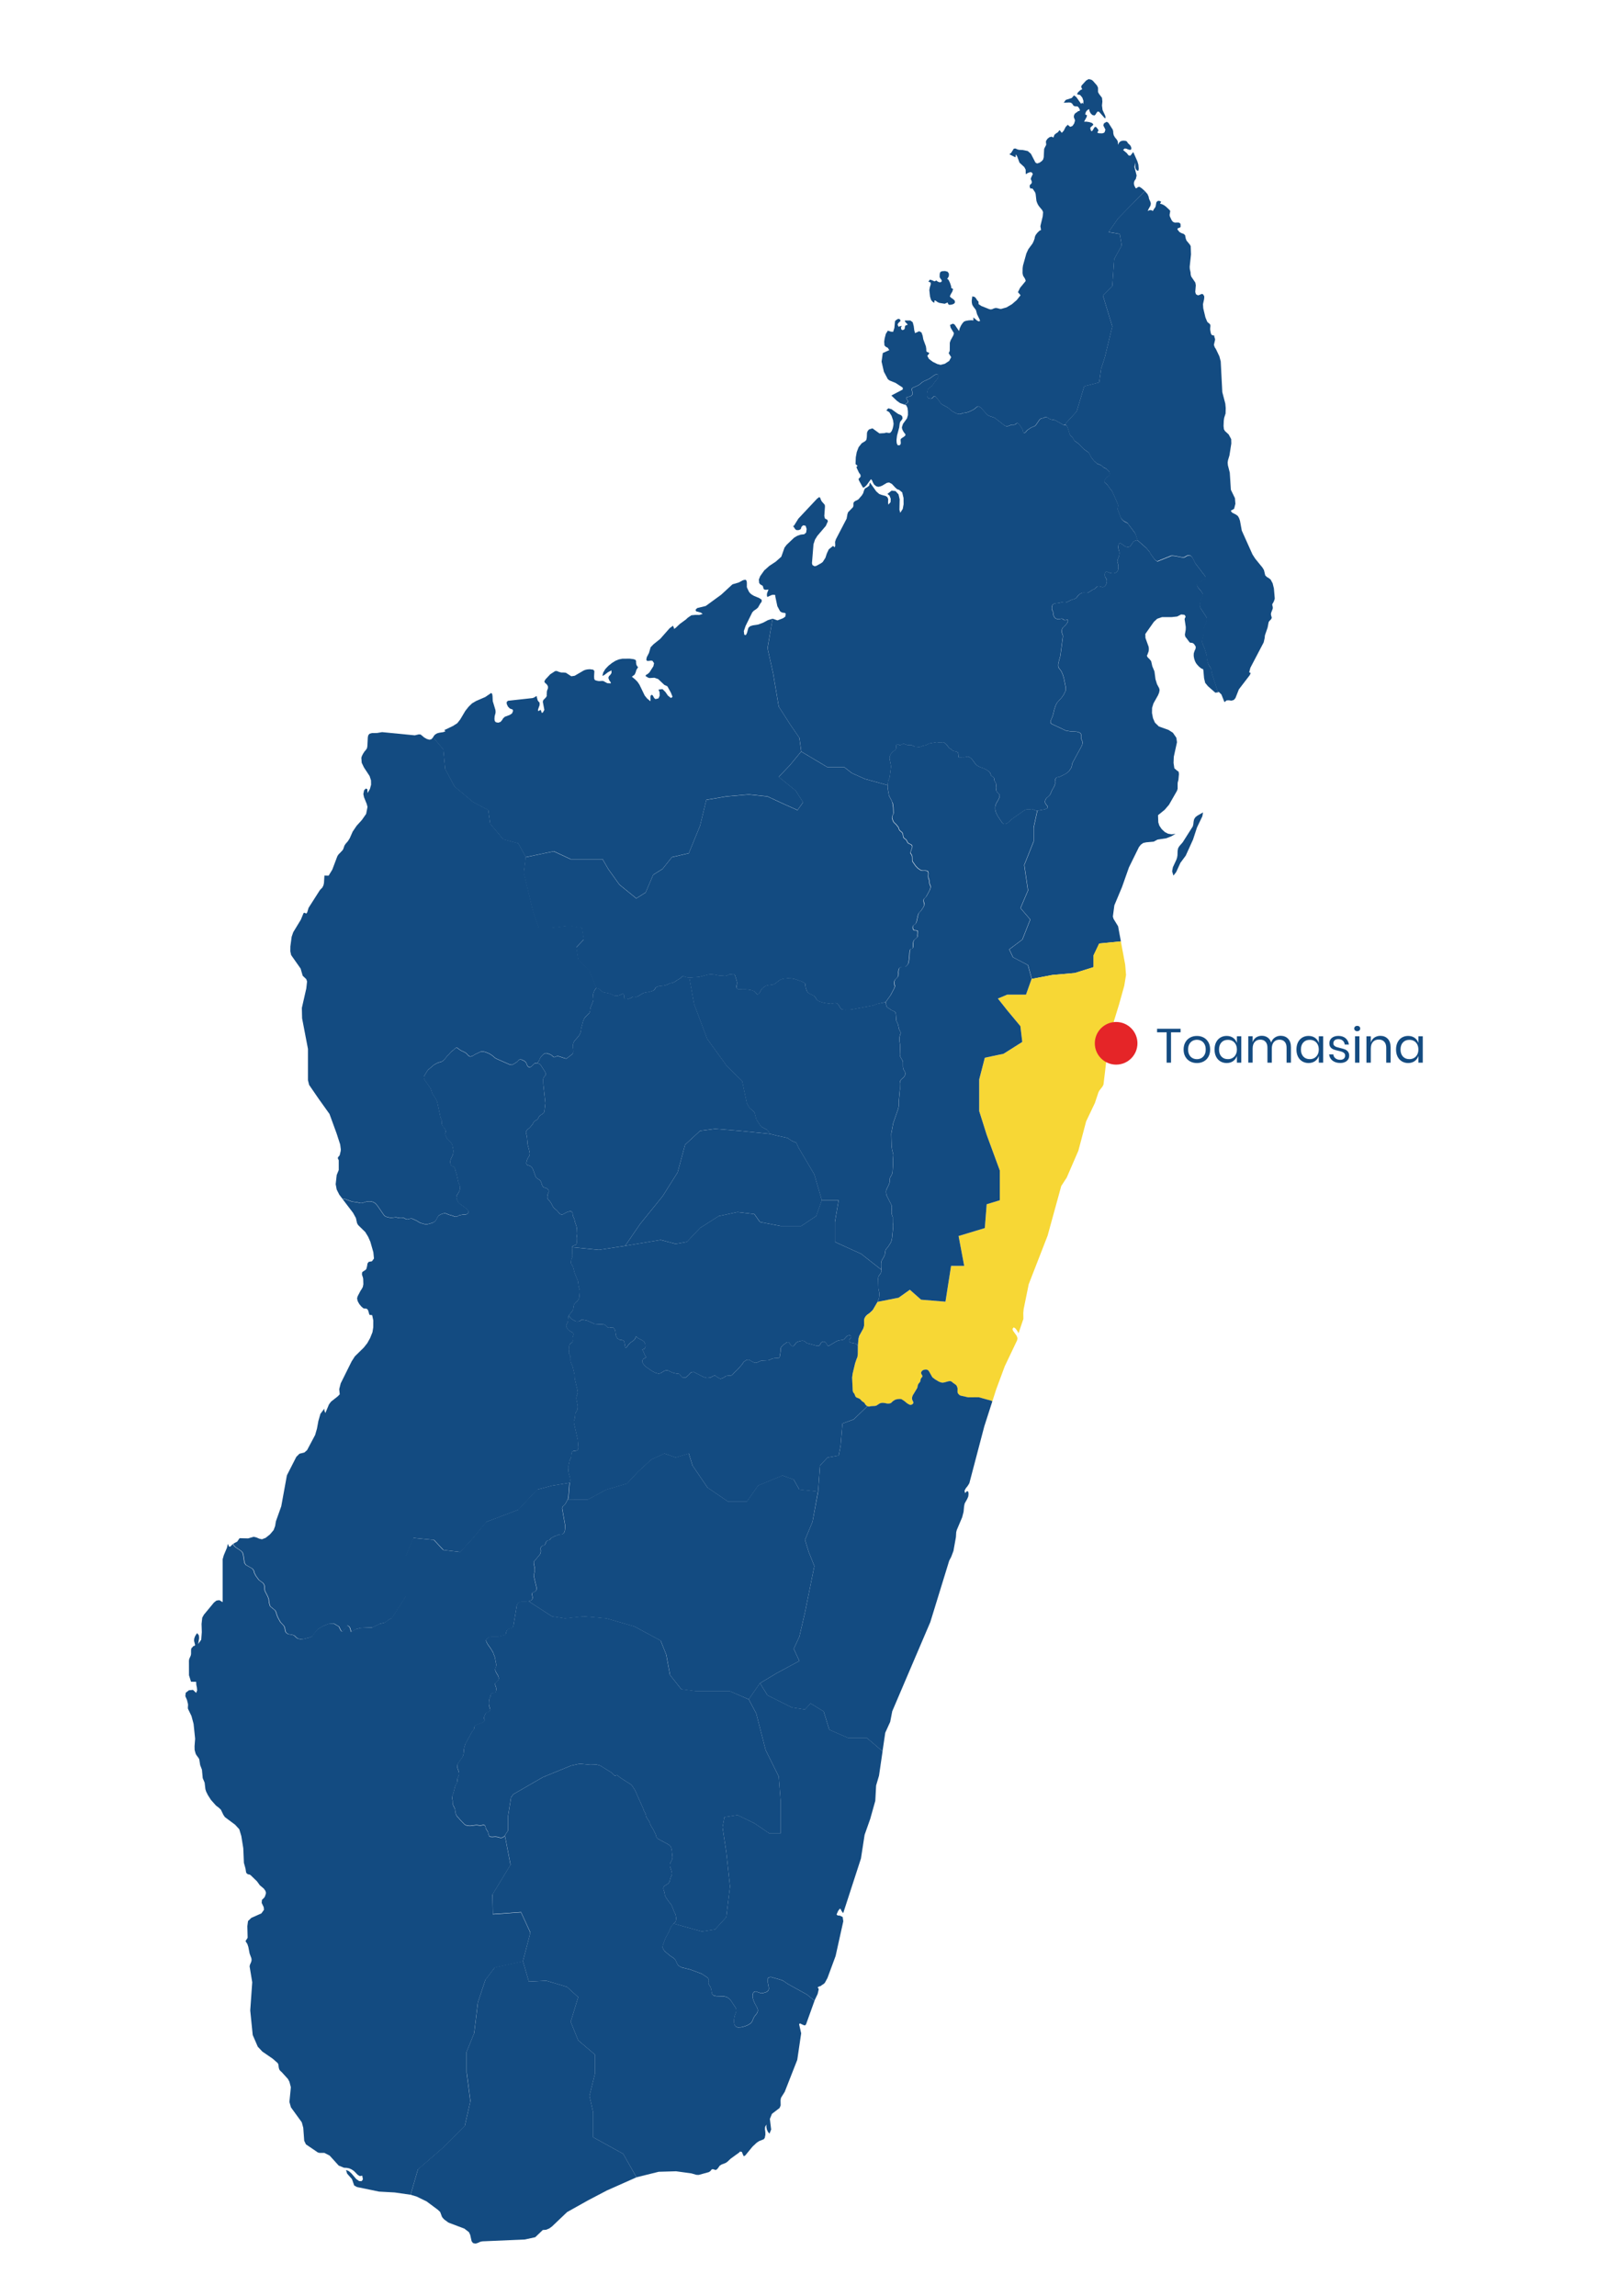 <svg xmlns="http://www.w3.org/2000/svg" xmlns:xlink="http://www.w3.org/1999/xlink" id="Calque_1" x="0px" y="0px" viewBox="0 0 595.28 841.89" style="enable-background:new 0 0 595.28 841.89;" xml:space="preserve"><style type="text/css">	.st0{fill:#134B81;}	.st1{fill:#F7D735;}	.st2{fill:#E52528;}</style><path class="st0" d="M158.82,270.39l0.34-0.55l0.41-0.47l0.76-0.45l0.76-0.21l1.58-0.25l0.72-0.32l-0.45-0.39l3.2-1.53l1.59-1.02 l1.08-1.38l1.87-3.15l1.23-1.55l1.22-1.18l1.49-0.88l3.38-1.46l2.14-1.48l0.39,0.35l0.12,0.83l0.08,1.81l0.96,3.17l0.05,0.28 l0.03,0.53l-0.03,0.4l-0.31,1.16l-0.07,0.97l0.09,0.74l0.41,0.49l0.87,0.17l0.84-0.28l0.54-0.62l0.46-0.73l0.59-0.54l1.87-0.71 l0.78-0.54l0.37-0.89l-0.14-0.5l-1.08-0.41l-0.65-0.68l-0.45-0.96l-0.03-0.72l0.5-0.46l8.96-0.98l0.38-0.12l0.4-0.19l0.72-0.47 l0.41,1.59l0.42,0.59l0.21,0.14l0.08,0.21l0.01,0.81l-0.59,1.65l0.04,0.58l0.96-0.48l0.38,1.11l0.4-0.13l0.54-0.98l-0.56-2.94 l0.17-0.63l0.88-0.89l0.43-0.64l-0.05-0.14l0.05-1.44l0.11-0.5l0.19-0.42l0.13-0.45l-0.03-0.58l-0.43-0.72l-0.59-0.5l-0.32-0.51 l0.4-0.78l1.77-1.89l1.81-1.18l0.57-0.04l0.91,0.36l0.82,0.21h0.84l0.81,0.09l1.98,1.28l1.23-0.18l3.35-1.96l0.69-0.25l0.74-0.14 l0.85-0.05l1.19,0.17l0.41,0.5l-0.1,1.89l0.04,0.9l0.2,0.46l0.45,0.21l0.79,0.18l0.46,0.04l0.96-0.07l0.46,0.03l1.49,0.81l1.27,0.05 v-0.35l-0.54-0.7l-0.36-0.97l0.23-0.61l0.5-0.5l0.42-0.62l0.01-1l-1.32,0.69l-1.29,1l-0.74,0.35l0.32-1.26l0.79-1.3l1.13-1.18 l1.29-1.02l1.26-0.79l1.25-0.51l1.31-0.26l2.72-0.01l1.38,0.18l0.64,0.23l0.27,0.38l0,0.67l0.08,0.6l0.22,0.55l0.44,0.5l-0.63,1.03 l-0.26,0.91l-0.38,0.81l-1.01,0.75l1.2,0.99l0.88,0.89l0.7,1.04l1.93,3.99l0.88,1.08l1.21,1.01l0.05-0.56l-0.04-0.73l0.05-0.68 l0.31-0.38l0.44,0.14l0.62,1.09l0.43,0.33l1.09-0.25l0.46-0.99l-0.04-1.24l-0.38-1.03l1.45-0.14l1.05,1.03l0.95,1.36l1.11,0.87 l0.57-0.45l-0.6-1.51l-1.31-2.36l-1.09-0.49l-2.27-2.14l-1.37-0.49l-1.77,0.11l-0.48-0.11l-1-0.61l0.1-0.38l0.65-0.37l0.66-0.58 l1.46-2.29l0.24-1.11l-0.6-0.88l-0.6-0.06l-0.75,0.1h-0.63l-0.27-0.43l0.18-0.92l0.8-1.56l0.61-2.08l1.04-1.09l2.45-1.96l3.46-3.92 l1.27-0.95l0.09,0.29l0.12,0.24l0.1,0.26l0.03,0.38l0.61-0.35l1.49-1.42l2.33-1.71l0.65-0.62l1.29-0.88l1.46-0.15l1.45,0.02 l1.25-0.38l-0.72-0.49l-1.7-0.47l-0.2-0.55l0.59-0.62l3.16-0.78l5.65-4.12l4.14-3.81l2.32-0.68l1.53-0.83l0.85-0.19l0.35,0.19 l0.17,0.44l0.07,0.53l-0.01,1.5l0.09,0.31l0.67,1.41l0.43,0.57l0.59,0.49l0.86,0.5l1.88,0.78l0.92,0.62l0.01,0.7l-0.54,0.74 l-0.83,1.45l-0.68,0.58l-0.85,0.57l-0.56,0.6l-2.44,4.94l-0.66,1.92l0.17,1.34l0.59,0.13l0.41-0.8l0.5-1.87l0.64-0.58l1-0.33 l1.95-0.29l1.86-0.7l1.73-0.93l1.71-0.5l-1.88,10.77l2.06,9.28l2.06,12.15l4.12,6.44l3.44,5.01l0.69,5.01l-4.12,5.01l-4.12,4.3 l6.19,5.02l2.75,4.3l-2.06,2.87l-4.81-2.15l-6.19-2.87l-6.87-0.72l-8.25,0.72l-7.31,1.25l-2.31,9.52l-4.12,10.06l-6.19,1.44 l-3.44,4.31l-3.44,2.16l-2.75,6.48l-3.44,2.16l-6.19-5.04l-4.12-5.75l-2.06-3.59h-11.69l-6.19-2.88l-10.31,2.16l-2.75-5.03 l-5.5-1.44l-4.81-5.75l-0.69-5.02l-5.5-2.87l-6.87-5.74l-3.44-6.45l-0.69-7.16L158.82,270.39z"></path><path class="st0" d="M283.38,226.89l1.78,0.61l1.99-0.76l0.87-0.6l0.18-1.01l-0.21-0.32l-0.36-0.08l-0.45-0.04l-0.48-0.14 l-0.47-0.29l-0.2-0.25l-0.92-1.72l-0.76-3.61l0.02-0.36l-0.18-0.17l-0.69-0.04l-0.49,0.1l-1.59,0.72l-0.15-0.72l0.07-0.65l0.52-1.38 l-0.75,0.1l-0.6-0.02l-0.41-0.27l-0.34-1.16l-0.93-0.54l-0.38-0.49l-0.11-1.29l0.48-1.23l1.5-2.11l1.83-1.63l2.36-1.56l2.05-1.82 l1.19-3.36l0.77-1.01l2.76-2.63l1.15-0.67l1.24-0.43l1.3-0.14l0.71-0.62l0.17-1.32l-0.36-1.17l-0.89-0.18l-0.6,0.51l-0.32,0.91 l-0.61,0.32l-0.85,0.05l-0.52-0.32l-0.85-1.28h0.34l1.65-2.65l6.85-7.3l0.77-0.57l0.36,0.22l0.21,0.63l0.35,0.69l1.13,1.3l0.07,0.6 l-0.24,3.48l0.21,0.86l0.23,0.22l0.36,0.12l0.35,0.26l0.17,0.59l-0.14,0.16l-0.61,1.4l-3.15,3.71l-0.83,1.34l-0.56,1.7l-0.56,6.95 l0.18,0.68l0.77,0.44l0.65-0.14l1.8-1l0.55-0.42l0.99-1.55l0.52-1.59l0.71-1.5l1.55-1.25l0.62,0.48l0.19-0.52l-0.05-1.47l0.31-0.95 l3.93-7.55l0.29-1.65l0.24-0.7l1.79-1.84l0.16-0.47l0-1.02l0.21-0.43l0.42-0.33l0.94-0.46l0.31-0.21l1.24-1.44l0.5-0.84l0.21-0.78 l0.38-0.87l0.81-0.46l0.78-0.57l0.25-1.2l2.33,3.28l1.07,0.94l0.72,0.29l1.72,0.48l0.59,0.43l0.29,0.68l-0.06,1.32l0.12,0.71 l0.8-0.9l0.06-1.26l-0.45-1.15l-0.75-0.6l1.52-1.22l1.45,0.17l1.09,1.19l0.42,1.83l-0.08,3.86l0.3,1.08l0.91-1.43l0.31-1.67 l-0.02-2.33l-0.5-2.07l-1.1-0.9l-0.74-0.25l-0.69-0.6l-1.21-1.3l-1.03-0.56l-0.83,0.13l-1.72,1.02l-0.71,0.29l-0.71,0.14l-0.75-0.18 l-0.83-0.68l-0.44-0.79l-0.34-0.82l-0.38-0.3l-1.55,2.15l-0.7,0.67l-0.55,0.29l-0.33-0.44l-1.14-2.05l-0.26-0.64l0.11-0.23 l0.56-0.56l0.11-0.37l-0.11-0.54l-0.21-0.32l-0.25-0.27l-0.93-1.97l0.02-0.34l0.23-0.18l0.1-0.17l-0.62-0.48l-0.1-0.17l0.09-2.44 l0.35-1.91l0.68-1.78l1.13-1.44l1.31-0.8l0.41-0.47l0.16-0.9l0.07-1.69l0.23-0.61l0.49-0.6l1.29-0.41l2.55,1.86l1.79-0.1l0.73-0.19 l1.09,0.15l0.44-0.15l0.48-0.63l0.35-0.92l0.22-0.98l0.08-0.78l-0.2-1.29l-0.54-1.56l-0.84-1.35l-1.07-0.64l0.72-0.77l1.18,0.33 l2.26,1.63l0.44,0.23l0.47,0.18l0.45,0.25l0.34,0.45l0.07,0.74l-0.35,0.54l-0.46,0.53l-0.22,0.72l-0.18,1.44l-0.79,2.93l-0.18,1.47 l-0.01,0.51l0.08,0.88l0.34,0.71l0.74,0.01l0.37-0.46l0.03-0.64l-0.07-0.66l0.05-0.53l0.43-0.35l0.71-0.45l0.56-0.5v-0.48 l-0.43-0.51l-0.42-0.65l-0.32-0.7l-0.11-0.65l0.4-1.24l1.48-2.04l0.34-1.21v-1.31l-0.15-1.3l-0.49-1l-0.45-0.16l0,0l0.02-0.01 l0.4-0.36l0.19-0.13l0.43-0.38l0.12-0.22l-0.04-0.3l-0.59-0.87v-0.29l0.16-0.19l1.23-0.33l0.26-0.12l0.21-0.14l0.22-0.22l0.06-0.09 l0.1-0.17l0.06-0.26l-0.01-0.32l-0.07-0.31l-0.19-0.57l-0.06-0.28l0.05-0.29l0.15-0.21l0.22-0.17l2.13-0.97l0.23-0.15l1.06-0.9 l0.48-0.3l2.13-0.97l1.83-1.31l0.52-0.27l0.27-0.11l0.28,0l0.26,0.16l0.14,0.46l-0.02,0.35l-0.1,0.32l-0.13,0.26l-0.31,0.47 l-0.89,1.06l-0.14,0.25l-0.66,0.91l-1.32,1.02l-0.16,0.23l-0.12,0.27l-0.26,1.3v0.65l0.06,0.44l0.07,0.29l0.2,0.27l0.32,0.2 l0.65,0.1l0.37-0.08l0.29-0.16l0.34-0.44l0.2-0.19l0.26-0.07l0.31,0.1l0.69,0.76l1.39,1.89l0.34,0.26l2.1,1.16l0.3,0.21l0.96,0.86 l0.66,0.45l1.3,0.66l0.67,0.19l0.53,0.06l0.31-0.08l0.84-0.32l1.35-0.2l0.88-0.29l1.57-0.76l0.47-0.31l0.63-0.54l0.22-0.16 l0.26-0.14l0.28-0.09l0.49,0.2l0.61,0.48l2.07,2.35l0.33,0.26l0.64,0.3l1.74,0.58l0.28,0.18l3.42,2.67l0.3,0.16l0.28,0.1l0.33,0.02 l0.31-0.04l0.3-0.08l0.83-0.33l0.31-0.06h0.67l0.33-0.04l0.26-0.11l0.43-0.35l0.26-0.12l0.36,0.08l0.37,0.27l1.19,1.8l0.15,0.31 l0.11,0.69l0.14,0.26l0.2,0.15l0.36-0.04l0.23-0.17l0.2-0.23l0.14-0.24l0.39-0.39l1.42-0.92l1.11-0.44l0.25-0.14l0.2-0.19l1.44-2.09 l0.2-0.19l0.24-0.15l0.27-0.11l0.65-0.13l0.8-0.35l0.37,0.02l0.39,0.15l0.6,0.41l0.33,0.18l0.36,0.11l1.01,0.14l0.34,0.1l0.33,0.13 l2.91,1.66l0.27,0.04l0.26-0.08l0.3,0.07l0.34,0.27l0.43,0.94l0.67,2.22l0.17,0.29l0.26,0.27l0.44,0.39l0.3,0.36l0.29,0.62 l0.25,0.39l1.51,1.1l1.93,1.98l1.6,1.14l0.2,0.19l0.21,0.29l0.69,1.35l1.02,1.33l1.13,1l0.26,0.13l0.59,0.2l0.54,0.25l0.24,0.16 l0.6,0.55l0.24,0.15l0.81,0.38l0.22,0.17l0.81,0.76l0.17,0.28l0.13,0.32l0.02,0.54l-0.11,0.33l-0.18,0.26l-0.68,0.49l-0.41,0.36 l-0.17,0.23l-0.28,0.5l-0.1,0.28l0.01,0.32l0.15,0.32l0.94,0.82l1.01,1.43l0.51,0.58l0.34,0.57l1.99,4.53l0.08,0.28l0.03,0.3 l-0.04,0.31l-0.16,0.57l-0.03,0.27l0.08,0.3l1.06,2.79l0.19,0.35l0.26,0.39l0.56,0.53l0.57,0.39l0.49,0.22l0.5,0.31l2.67,3.57 l0.37,0.73l0.57,1.95l-0.41-0.04l-0.52,0.15l-0.26,0.12l-0.24,0.16l-0.2,0.18l-0.96,1.4l-0.36,0.31l-0.37,0.15l-0.34-0.01 l-0.33-0.05l-0.31-0.08l-0.24-0.1l-0.17-0.09l-1.26-0.9l-0.25-0.13l-0.26-0.06l-0.27,0.13l-0.2,0.3l-0.14,0.61l-0.01,0.44l0.02,0.39 l0.35,1.24l0.03,0.7l-0.08,0.7l-0.08,0.31l-0.48,1.27l-0.08,0.42v0.36l0.05,0.26l0.15,0.38l0.08,0.27l0.05,0.33l0.03,0.72 l-0.13,1.05l-0.15,0.33l-0.22,0.31l-0.46,0.31l-0.36,0.16l-0.39,0.08l-0.71-0.03l-0.66-0.13l-0.84-0.33l-0.28-0.07l-0.31,0.02 l-0.25,0.15l-0.17,0.28l-0.04,0.49v0.41l0.04,0.34l0.12,0.26l0.32,0.45l0.14,0.26l0.08,0.31l0.04,0.34l-0.02,0.36l-0.04,0.34 l-0.2,0.58l-0.17,0.31l-0.24,0.31l-0.42,0.32l-0.37,0.09l-0.33-0.03l-0.9-0.28L402.9,215l-0.3,0.06l-0.28,0.11l-0.23,0.2l-0.5,0.54 l-0.3,0.16l-0.59,0.22l-1.51,0.99l-0.48,0.13l-0.42,0.03l-0.71-0.08l-0.35,0.02l-0.32,0.06l-0.29,0.1l-0.27,0.12l-0.49,0.3 l-0.26,0.22l-0.25,0.28l-0.31,0.45l-0.25,0.28l-0.25,0.23l-0.53,0.25l-1.19,0.37l-1.55,0.8l-0.3,0.09l-0.32,0.06l-0.34,0l-0.62-0.09 h-0.33l-0.31,0.05l-0.62,0.16l-1.42,0.18l-0.63,0.16l-0.26,0.25l-0.21,0.37l-0.14,0.77v0.47l0.1,0.37l0.27,0.51l0.09,0.3l0.07,0.72 l0.06,0.33l0.09,0.31l0.26,0.51l0.17,0.22l0.22,0.17l0.26,0.14l0.29,0.11l0.32,0.07l0.36,0.01l0.33-0.04l0.56-0.15l0.3,0.02 l0.25,0.11l0.23,0.17l0.24,0.15l0.26,0.1l0.29-0.01l0.52-0.16h0.21l0.13,0.18l0.03,0.27l-0.12,0.41l-0.26,0.47l-0.59,0.73l-0.9,0.81 l-0.18,0.31l-0.15,0.39l-0.09,0.73l0.06,0.43l0.11,0.36l0.11,0.27l0.09,0.28l0.04,0.31v0.35l-0.93,6.99l-0.68,2.49l-0.1,0.68v0.36 l0.03,0.34l0.09,0.31l0.14,0.26l0.68,0.89l0.31,0.5l0.47,1.09l0.36,1.2l0.66,3.27l0.06,0.69l-0.04,0.39l-0.14,0.5l-0.72,1.42 l-0.77,1.05l-1.35,1.46l-0.32,0.44l-0.39,0.82l-0.55,1.67l-0.02,0.13l-0.49,2l-0.77,1.8l-0.07,0.49l0.09,0.35l0.2,0.19l0.22,0.17 l5.13,2.41l1.7,0.28l2.17,0.11l0.63,0.15l0.58,0.22l0.23,0.17l0.18,0.22l0.12,0.27l0.06,0.33l0.02,0.34l-0.05,0.66l0.03,0.3 l0.34,0.8l0.09,0.32l0.05,0.33l-0.12,0.53l-0.26,0.66l-3.26,6l-0.26,0.65l-0.06,0.64l-0.07,0.3l-0.16,0.38l-0.84,1.27l-1.11,0.86 l-2.16,1.1l-0.31,0.09l-0.31,0.06l-0.34,0.02l-0.33,0.15l-0.28,0.31l-0.22,0.7l-0.05,0.48l0.04,0.77l-0.14,0.53l-0.28,0.65 l-0.7,1.18l-0.57,1.38l-0.23,0.39l-0.45,0.48l-0.52,0.43l-0.33,0.34l-0.27,0.37l-0.19,0.55l-0.01,0.39l0.06,0.35l0.29,0.5l0.52,0.66 l0.12,0.24l-0.02,0.3l-0.2,0.27l-0.49,0.26l-0.39,0.14l-2.7,0.49l-0.34-0.04l-0.31-0.08l-1.14-0.44l-0.32-0.03l-0.94,0.16 l-0.66-0.03l-0.32,0.03l-0.3,0.09l-0.27,0.12l-4.67,3.27l-1.02,0.97l-0.44,0.35l-0.48,0.31l-0.26,0.12l-0.31,0.07l-0.32,0.01 l-0.3-0.08l-0.25-0.16l-0.2-0.2l-1.75-2.64l-0.5-1.06l-0.2-0.6l-0.13-0.66v-0.74l0.04-0.36l0.17-0.63l0.24-0.55l0.87-1.51l0.23-0.57 l0.08-0.31l0.02-0.33l-0.07-0.3l-0.12-0.26l-0.61-0.58l-0.18-0.21l-0.15-0.25l-0.1-0.28l-0.03-0.32l0.06-0.63l-0.11-1.39l-0.07-0.33 l-0.13-0.26l-0.31-0.49l-0.12-0.28l-0.12-0.85l-0.12-0.23l-0.2-0.18l-0.48-0.3l-0.22-0.18l-0.15-0.25l-0.17-0.62l-0.14-0.25 l-0.38-0.41l-0.93-0.65l-1.07-0.53l-1.19-0.4l-0.55-0.25l-0.97-0.61l-1.51-2.03l-0.62-0.56l-0.43-0.31l-0.27-0.1l-0.31-0.03 l-1.27,0.24l-0.69-0.02l-0.35,0.02l-0.54,0.17l-0.25-0.03l-0.16-0.18l-0.11-0.27l-0.07-1.1l-0.1-0.3l-0.19-0.2l-0.26-0.13l-1-0.2 l-0.28-0.11l-0.26-0.14l-0.41-0.39l-0.72-0.46l-0.2-0.19l-0.85-1.11l-0.62-0.56l-0.24-0.15l-0.26-0.11l-0.29-0.04l-0.6,0.12 l-0.33,0.03l-0.33-0.02l-0.31-0.08l-0.67-0.07l-2.64,0.46l-0.29,0.11l-0.76,0.42l-0.29,0.11l-0.98,0.2l-0.28,0.1l-0.26,0.13 l-0.28,0.11l-0.3,0.08l-0.36,0.02l-1.37-0.08l-0.31-0.07l-0.27-0.11l-0.51-0.3l-0.28-0.11l-0.33-0.02l-0.31,0.04l-0.67-0.01 l-0.61-0.16l-0.55-0.23l-0.31-0.07h-0.29l-0.29,0.07l-0.48,0.27l-0.24,0.1l-0.17,0.02l-0.26-0.04l-0.47-0.27l-0.26-0.09l-0.22,0.12 l-0.14,0.31l0.02,0.7l-0.04,0.38l-0.18,0.41l-0.43,0.44l-0.69,0.49l-0.4,0.39l-0.32,0.47l-0.37,0.82l-0.06,0.4v0.5l0.41,1.98 l0.09,0.71l-0.01,0.52l-0.44,3.42l-0.11,0.39l-0.37,0.89l-0.09,0.35l-0.16,1.37l-8.34-2.29l-4.81-2.15l-2.75-2.15h-6.19l-4.81-2.87 l-4.81-2.87l-0.69-5.01l-3.44-5.01l-4.12-6.44l-2.06-12.15l-2.06-9.28L283.38,226.89z"></path><path class="st0" d="M331.86,148.41l-1.72-0.59l-1.21-0.86l-2-1.92l4.17-2.19v-0.71l-2.64-1.73l-2.21-0.89l-0.62-0.49l-1.44-2.71 l-0.85-3.7l0.44-3.15l2.4-1.08l-0.59-0.87l-0.67-0.32l-0.51-0.51l-0.11-1.41l0.17-1.19l0.44-1.68l0.74-1.16l1.11,0.37l0.82,0.06 l0.45-1.4l0.24-2.53l0.47-0.43l0.59-0.36h0.58l0.42,0.6l-0.23,0.35l-0.55,0.47L329.2,119l0.38,0.86l0.31-0.17l0.54-0.11l0.31-0.11 l-0.29,0.68l0.12,0.63l0.44,0.3l0.65-0.28l0.21-0.47l0.01-0.5l0.22-0.45l0.86-0.33l-1.01-1.1l-0.07-0.42l2.04,0.01l0.84,0.64 l0.38,1.44l0.2,1.55l0.28,0.99l1.52-0.7l0.84,0.47l0.42,1.16l0.25,1.38l0.95,2.56l0.14,0.95v0.39l0.04,0.38l0.17,0.3l0.86,0.32 l-0.13,0.43l-0.57,0.69l0.61,1.14l1.43,1.07l1.63,0.8l1.21,0.3l1.55-0.4l1.58-1.03l0.75-1.38l-0.91-1.46l0.38-0.88l0.03-2.98 l0.31-0.91l1-1.82l0.2-0.77l-1.2-1.99l-0.24-1.01l1.06-0.48l0.63,0.32l1.61,2.38l0.28-1.05l0.48-1.01l0.56-0.85l0.54-0.57l0.71-0.26 l1.03-0.17l1.01-0.05l0.66,0.09l-0.01-0.28l0.03-0.58l-0.02-0.28l1.27,1.12l0.65,0.35l0.52-0.13l-0.12-0.5l-0.96-1.97l-0.43-1.57 l-0.96-1.28l-0.37-0.64l-0.17-0.76l-0.03-0.78l0.2-1.54l0.86,0.2l0.5,0.52l0.38,0.64l0.54,0.57l0.03,0.92l1,0.68l2.91,1.16 l0.51,0.11l0.55-0.08l0.66-0.3l0.68-0.17l0.69,0.11l0.65,0.19l0.59,0.07l1.99-0.56l2-1.17l1.8-1.56l1.37-1.74l-0.96-1.12l0.79-1.61 l2.05-2.49l-0.18-0.69l-0.8-1.31l-0.17-0.88l0.03-1.85l0.13-0.94l1.24-4.44l0.73-1.57l1.52-2.05l0.42-0.87l0.33-0.91l0.13-0.71 l0.27-0.64l0.64-0.84l0.75-0.72l0.59-0.28l-0.24-1.42l0.87-3.64l0.12-1.51l-0.32-0.72l-1.1-1.32l-0.46-0.68l-0.35-0.77l-0.21-0.63 l-0.29-2.52l-0.21-0.63l-0.82-1.21l-0.34-0.22l-0.3,0.08l-0.27-0.05l-0.24-0.59l0.02-0.57l0.27-0.33l0.31-0.27l0.19-0.4l-0.04-0.47 l-0.31-0.69l-0.02-0.38l0.62-1.38l0.13-0.16l-0.42-0.67l-0.63-0.07l-0.77,0.3l-0.8,0.44l-0.03-1.65l-0.49-0.94l-1.77-1.63 l-0.85-2.29l-0.46-0.76l-0.16,1.1l-2.24-1.11l0.66-0.54l0.96-1.53l0.62-0.06l0.66,0.31l0.59,0.17l1.37,0.07l1.88,0.38l1.16,1.01 l1.66,3.22l0.6,0.33l0.86-0.26l0.83-0.58l0.52-0.6l0.23-0.84l0.15-3l0.12-0.33l0.63-1.21l0-0.29l-0.1-0.8l0.1-0.45l0.49-0.71 l0.7-0.55l0.78-0.21l0.69,0.32l0.36-1.01l0.57-0.48l0.67-0.42l0.65-0.82l0.81,1.01l0.71-0.77l0.7-1.38l0.77-0.81l0.9,0.76l0.82-0.3 l0.63-0.91l0.31-1.04l-0.07-0.43l-0.19-0.41l-0.16-0.46l0.04-0.62l0.3-0.63l0.42-0.35l0.44-0.26l0.37-0.34l0.54-0.1l0.13-0.3 l-0.33-0.74l-0.47-0.55l-0.37-0.09l-0.42,0.04l-0.62-0.17l-0.27-0.24l-0.18-0.33l-0.24-0.34l-0.43-0.27l-0.6-0.1l-2.02,0.1 l0.74-1.03l2.21-0.71l0.81-0.95l0.83,0.58l1.79,2.52l0.38-0.42l0.41,0.42l0.06-1.09l-0.42-1.21l-0.81-0.95l-1.1-0.24l0.21-0.57 l0.34-0.38l0.35-0.3l0.24-0.27l0.56-0.25l0.16-0.15l-0.07-0.18l-0.19-0.34l-0.1-0.4l0.17-0.41l1.64-1.81L399.3,29l0.99,0.23 l0.56,0.4l1.51,1.74l0.37,0.79l0.01,1.62l0.37,0.67l1.08,1.42l0.14,1.37l-0.15,1.45l0.22,1.68l0.98,2.08l0.12,0.84l-0.32,0.03 l-2.07-2.33l-0.51-0.1l-0.41,0.48l-0.38,0.64l-0.41,0.35l-0.75-0.19l-0.62-0.6l-0.41-0.79l-0.13-0.75l-0.59,0.28l-0.43,0.44 l-0.29,0.55l-0.16,0.64l0.67,0.34l-0.16,0.66l-0.92,1.69l0.83-0.02l1.13,0.17l1,0.34l0.44,0.48l-0.19,0.37l-0.79,0.68l-0.15,0.31 l0.09,0.48l0.19,0.51l0.28,0.2l0.38-0.42l0.59-1.01l0.45-0.24l0.44,0.39l0.59,0.85l-0.08,0.29l-0.24,0.38l-0.03,0.33l0.54,0.15 l1.09,0.04l0.53-0.1l0.43-0.29l0.31-0.97l-0.78-1.58l0.26-0.75l1-0.56l0.63,0.39l1.59,2.5l0.16,0.65l0.03,0.65l0.17,0.78l0.52,0.87 l0.56,0.63l0.41,0.75l0.04,1.23l0.37-0.73l0.47-0.48l0.6-0.26l0.78-0.07l0.83,0.15l0.34,0.31l0.23,0.43l0.95,0.91l0.32,0.7 l0.03,0.64l-0.42,0.28l-0.76-0.18l-0.67-0.3l-0.61-0.05l-0.58,0.54l1.34,1.12l0.71,0.89l0.63,0.08l1.07-1.32l1.53,3.45l0.35,1.19 l0.12,1.49l-0.14,0.73l-0.53-0.11l-0.44-0.62l-0.16-0.7l0.02-1.56l-0.33,1.53l0.81,3.2l-0.29,1.24l-0.43,0.59l-0.24,0.6l-0.04,0.62 l0.16,0.67l0.51,0.95l0.39-0.06l0.42-0.39l0.6-0.07l0.82,0.55l1.11,0.99l-5.04,5.18l-4.81,4.94l-3.44,4.94l4.12,0.71l0.69,4.23 l-2.75,4.94l-0.69,9.89l-3.44,3.53l3.44,11.31l-2.75,11.32l-1.37,4.25l-0.69,4.96l-5.5,1.42l-2.75,9.21l-4.58,5l-0.27-0.04 l-2.91-1.66l-0.33-0.13l-0.34-0.1l-1.01-0.14l-0.36-0.11l-0.33-0.18l-0.6-0.41l-0.39-0.15l-0.37-0.02l-0.8,0.35l-0.65,0.13 l-0.27,0.11l-0.24,0.15l-0.2,0.19l-1.44,2.09l-0.2,0.19l-0.25,0.14l-1.11,0.44l-1.42,0.92l-0.39,0.39l-0.14,0.24l-0.2,0.23 l-0.23,0.17l-0.36,0.04l-0.2-0.15l-0.14-0.26l-0.11-0.69l-0.15-0.31l-1.19-1.8l-0.37-0.27l-0.36-0.08l-0.26,0.12l-0.43,0.35 l-0.26,0.11l-0.33,0.04h-0.67l-0.31,0.06l-0.83,0.33l-0.3,0.08l-0.31,0.04l-0.33-0.02l-0.28-0.1l-0.3-0.16l-3.42-2.67l-0.28-0.18 l-1.74-0.58l-0.64-0.3l-0.33-0.26l-2.07-2.35l-0.61-0.48l-0.49-0.2l-0.28,0.09l-0.26,0.14l-0.22,0.16l-0.63,0.54l-0.47,0.31 l-1.57,0.76l-0.88,0.29l-1.35,0.2l-0.84,0.32l-0.31,0.08l-0.53-0.06l-0.67-0.19l-1.3-0.66l-0.66-0.45l-0.96-0.86l-0.3-0.21 l-2.1-1.16l-0.34-0.26l-1.39-1.89l-0.69-0.76l-0.31-0.1l-0.26,0.07l-0.2,0.19l-0.34,0.44l-0.29,0.16l-0.37,0.08l-0.65-0.1l-0.32-0.2 l-0.2-0.27l-0.07-0.29l-0.06-0.44v-0.65l0.26-1.3l0.12-0.27l0.16-0.23l1.32-1.02l0.66-0.91l0.14-0.25l0.89-1.06l0.31-0.47l0.13-0.26 l0.1-0.32l0.02-0.35l-0.14-0.46l-0.26-0.16l-0.28,0l-0.27,0.11l-0.52,0.27l-1.83,1.31l-2.13,0.97l-0.48,0.3l-1.06,0.9l-0.23,0.15 l-2.13,0.97l-0.22,0.17l-0.15,0.21l-0.05,0.29l0.06,0.28l0.19,0.57l0.07,0.31l0.01,0.32l-0.06,0.26l-0.1,0.17l-0.06,0.09l-0.22,0.22 l-0.21,0.14l-0.26,0.12l-1.23,0.33l-0.16,0.19v0.29l0.59,0.87l0.04,0.3l-0.12,0.22l-0.43,0.38l-0.19,0.13l-0.4,0.36L331.86,148.41 L331.86,148.41z M348.38,108.69l0.4,0.45l0.76,0.51l0.64,0.6l0.07,0.72l-0.37,0.41l-0.54,0.25l-0.6,0.12l-0.56,0.04l-0.27-0.13 l-0.18-0.28l-0.1-0.28v-0.13l-0.33,0.06l-0.79,0.36l-1.99-0.32l-0.68-0.31l-0.74-0.55h-0.38v0.76l-0.24-0.01l-0.15-0.11l-0.13-0.13 l-0.19-0.09l-0.53-0.68l-0.36-1.19l-0.26-2.41l0.21-1.09l0.3-0.96l-0.03-0.71l-0.83-0.31l0.56-0.74l0.81,0.24l0.86,0.39l0.74-0.31 l0.37,0.35l0.52,0.25l0.56,0.06l0.42-0.23l0.07-0.44l-0.27-0.43l-0.34-0.44l-0.18-0.45l0.04-1.16l0.25-0.65l0.61-0.27l1.13-0.06 l0.95,0.28l0.44,0.71l-0.05,0.95l-0.58,0.97l0.48,0.29l0.55,1.16l0.41,1.26l0.05,0.6l0.67,0.39l-0.29,0.93l-0.61,1.04L348.38,108.69 z"></path><path class="st0" d="M419.91,70.06l0.98,1.14l0.42,0.98l0.13,0.72l0.54,1.2l0.12,0.61l-0.14,0.72l-0.71,1.24l-0.28,0.73l0.49-0.26 l0.49-0.1l0.46,0.07l0.43,0.29l0.33-0.63l0.36-0.48l0.31-0.51l0.28-1.55l0.4-0.49l0.6-0.11l0.75,0.3l-0.26,0.56l-0.15,0.21 l0.75,0.19l0.74,0.37l0.66,0.48l1.37,1.28l0.24,0.37l-0.24,1.42l0.08,0.51l0.7,1.49l0.51,0.59l0.69,0.24l0.75-0.05l0.76,0.05 l0.52,0.44l0.04,1.13l-0.39,0.3l-0.61,0.17l-0.21,0.42l0.79,0.99l0.74,0.41l0.74,0.24l0.57,0.49l0.22,1.15l0.29,0.82l1.26,1.52 l0.29,0.55l0.11,3.02l-0.48,4.54l0.05,0.86l0.26,1.14l0.06,0.9l0.21,0.71l1.49,2.2l0.17,0.98l-0.2,2.41l0.23,0.84l0.75,0.44 l0.67-0.2l0.61-0.31l0.57,0.07l0.48,0.81l-0.06,0.99l-0.42,1.89l0.11,1.52l0.79,3.31l0.63,1.53l0.24,0.3l0.66,0.52l0.23,0.3 l0.08,0.44l-0.1,1.02l0.02,0.47l0.21,1.17l0.16,0.4l0.14,0.22l0.18,0.12l0.21,0.07l0.23,0.02l0.33,0.08l0.05,0.23l-0.01,0.31 l0.17,0.33l0.12,0.63l-0.44,1.92l0.32,0.91l0.42,0.63l1.27,2.66l0.49,1.86l0.58,11.27l1.1,4.2l0.15,1.63l-0.05,2.01l-0.51,1.58 l-0.15,1.02l-0.08,1.99l0.13,1.17l0.38,0.66l1.37,1.27l0.92,1.7l0.04,1.62l-0.68,4.35l-0.53,1.75l-0.13,0.88l0.09,0.99l0.69,2.7 l0.4,6.28l1.5,3.09l0.16,2.06l-0.47,1.83l-1.24,0.71l0.5,0.69l1.46,0.75l0.65,0.49l0.43,0.73l0.35,1l0.66,3.62l3.93,8.75l1,1.55 l2.66,3.27l0.55,0.92l0.46,1.92l0.58,0.59l0.72,0.42l0.68,0.53l0.74,1.39l0.46,1.85l0.31,3.65l-0.05,0.34l-0.32,0.9l-0.52,0.88 l-0.02,0.39l0.13,0.4l0.08,0.57l-0.07,0.4l-0.53,1.36l-0.11,0.57l0.11,0.56l0.15,0.5l0.04,0.36l-0.23,0.44l-0.67,0.7l-0.23,0.38 l-0.38,1.98l-0.98,2.85l-0.11,1.05l-0.35,1.53l-4.88,9.31l-0.43,1.63l0.55,0.33l-0.36,0.76l-3.97,5.18l-1.26,3.2l-0.63,0.72 l-0.88,0.23l-0.88-0.13l-0.84,0.03l-0.81,0.65l-1.11-2.81l-0.94-0.91l-0.13,0.01l-0.35-0.29l-2.14-6.65l-0.13-1.05l-0.1-0.44 l-0.2-0.47l-0.5-0.73l-0.3-0.56l-0.3-0.81l-0.2-0.9l-0.2-1.77l-0.72-2.29l-0.89-2.16l-0.07-0.43l0.01-0.37l0.55-2.2l0.03-0.34 l-0.05-1.44l0.04-0.34l0.08-0.32l1.01-2.54l0.08-0.31l0.06-0.32l-0.01-0.35l-0.26-0.57l-1.97-3.02l-0.27-0.57l-0.05-0.33l-0.03-0.34 l0.05-0.7l0.26-1.33l0.12-0.28l0.59-0.97l0.1-0.29l0.04-0.32l-0.25-0.55l-0.45-0.69l-1.14-1.34l-0.34-0.66l-0.09-0.46l0.35-0.43 l0.2-0.19l0.19-0.16l0.34-0.2l1.41-0.61l0.24-0.15l0.22-0.17l0.18-0.21l0.1-0.26l-0.04-0.32l-0.15-0.34l-3.64-4.77l-1.04-2.1 l-0.38-0.41l-0.21-0.17l-0.28-0.13l-0.31-0.08l-0.51,0.08l-0.33,0.13l-0.82,0.46l-0.29,0.11l-0.61-0.02l-2.69-0.52l-0.83-0.08 l-0.57,0.03l-0.26,0.13l-4.48,1.81l-0.3,0.09l-0.52-0.3l-0.65-0.65l-1.23-1.73l-0.48-0.84l-1.09-1.3l-3.3-2.92l-0.57-1.95 l-0.37-0.73l-2.67-3.57l-0.5-0.31l-0.49-0.22l-0.57-0.39l-0.56-0.53l-0.26-0.39L411,189.7l-1.06-2.79l-0.08-0.3l0.03-0.27l0.16-0.57 l0.04-0.31l-0.03-0.3l-0.08-0.28l-1.99-4.53l-0.34-0.57l-0.51-0.58l-1.01-1.43l-0.94-0.82l-0.15-0.32l-0.01-0.32l0.1-0.28l0.28-0.5 l0.17-0.23l0.41-0.36l0.68-0.49l0.18-0.26l0.11-0.33l-0.02-0.54l-0.13-0.32l-0.17-0.28l-0.81-0.76l-0.22-0.17l-0.81-0.38l-0.24-0.15 l-0.6-0.55l-0.24-0.16l-0.54-0.25l-0.59-0.2l-0.26-0.13l-1.13-1l-1.02-1.33l-0.69-1.35l-0.21-0.29l-0.2-0.19l-1.6-1.14l-1.93-1.98 l-1.51-1.1l-0.25-0.39l-0.29-0.62l-0.3-0.36l-0.44-0.39l-0.26-0.27l-0.17-0.29l-0.67-2.22l-0.43-0.94l-0.34-0.27l-0.3-0.07 l-0.26,0.08l4.58-5l2.75-9.21l5.5-1.42l0.69-4.96l1.37-4.25l2.75-11.32l-3.44-11.31l3.44-3.53l0.69-9.89l2.75-4.94l-0.69-4.23 l-4.12-0.71l3.44-4.94l4.81-4.94L419.91,70.06z"></path><path class="st0" d="M447.09,253.84l-1.33,0.18l-2.7-2.37l-1.02-1.23l-0.41-1.69l-0.26-2.92l-0.11-0.42l-0.66-0.26l-0.78-0.62 l-0.71-0.75l-0.47-0.63l-0.37-0.76l-0.29-0.9l-0.16-0.96l0.03-0.92l0.3-0.93l0.36-0.76l0.07-0.75l-0.54-0.87l-0.35-0.33l-0.32-0.17 l-0.35-0.07l-0.48-0.02l-0.25-0.18l-1.56-2.07l-0.14-0.73l0.3-1.76l0.03-1l-0.43-2.88l0.08-0.34l0.2-0.33l0.07-0.39l-0.34-0.49 l-0.27-0.09l-1.02-0.1l-1.44,0.75l-2,0.22h-3.55l-1.79,0.61l-1.22,1.13l-3.13,4.45l0.05,1.47l1.18,3.26l0.06,0.8l-0.06,0.79 l-0.57,1.56h-0.14l0.36,0.71l0.64,0.61l0.61,0.75l0.44,1.91l0.78,1.87l0.38,2.88l0.55,1.78l0.81,1.53l0.14,0.65l-0.18,0.96 l-0.4,0.96l-1.67,2.97l-0.5,1.64l-0.03,1.91l0.37,1.9l0.71,1.61l1.43,1.39l3.58,1.29l1.58,1.02l1.26,1.84l0.23,1.64l-1.17,5.35 l-0.09,2.22l0.3,1.98l0.99,0.86l0.56,0.37l0.14,0.87l-0.21,2.21l-0.23,0.82l-0.05,0.44v1.98l-0.25,0.73l-2.9,5.07l-1.59,1.86 l-2.45,1.99l0.1,2.63l0.39,1.21l0.84,1.25l1.15,1.08l1.18,0.62l1.3,0.21l1.46-0.15l-1.66,0.94l-1.74,0.67l-3.22,0.49l-1.37,0.75 l-2.76,0.25l-1.1,0.24l-0.88,0.63l-0.7,0.89l-3.66,7.44l-2.55,7.23l-2.8,6.68l-0.54,4.1l0.25,0.87l1.66,2.7l1.03,5.55l-7.92,0.77 l-2.06,4.33v4.33l-6.87,2.16l-8.25,0.72l-7.56,1.44l-1.38-5.05l-5.5-2.89l-1.37-2.88l4.81-3.6l2.9-7.36l-3.58-4.17l2.75-6.48 l-1.37-9.35l3.44-8.62v-5.03l1.35-6.26l2.7-0.49l0.39-0.14l0.49-0.26l0.2-0.27l0.02-0.3l-0.12-0.24l-0.52-0.66l-0.29-0.5l-0.06-0.35 l0.01-0.39l0.19-0.55l0.27-0.37l0.33-0.34l0.52-0.43l0.45-0.48l0.23-0.39l0.57-1.38l0.7-1.18l0.28-0.65l0.14-0.53l-0.04-0.77 l0.05-0.48l0.22-0.7l0.28-0.31l0.33-0.15l0.34-0.02l0.31-0.06l0.31-0.09l2.16-1.1l1.11-0.86l0.84-1.27l0.16-0.38l0.07-0.3l0.06-0.64 l0.26-0.65l3.26-6l0.26-0.66l0.12-0.53l-0.05-0.33l-0.09-0.32l-0.34-0.8l-0.03-0.3l0.05-0.66l-0.02-0.34l-0.06-0.33l-0.12-0.27 l-0.18-0.22l-0.23-0.17l-0.58-0.22l-0.63-0.15l-2.17-0.11l-1.7-0.28l-5.13-2.41l-0.22-0.17l-0.2-0.19l-0.09-0.35l0.07-0.49l0.77-1.8 l0.49-2l0.02-0.13l0.55-1.67l0.39-0.82l0.32-0.44l1.35-1.46l0.77-1.05l0.72-1.42l0.14-0.5l0.04-0.39l-0.06-0.69l-0.66-3.27 l-0.36-1.2l-0.47-1.09l-0.31-0.5l-0.68-0.89l-0.14-0.26l-0.09-0.31l-0.03-0.34v-0.36l0.1-0.68l0.68-2.49l0.93-6.99v-0.35l-0.04-0.31 l-0.09-0.28l-0.11-0.27l-0.11-0.36l-0.06-0.43l0.09-0.73l0.15-0.39l0.18-0.31l0.9-0.81l0.59-0.73l0.26-0.47l0.12-0.41l-0.03-0.27 l-0.13-0.18h-0.21l-0.52,0.16l-0.29,0.01l-0.26-0.1l-0.24-0.15l-0.23-0.17l-0.25-0.11l-0.3-0.02l-0.56,0.15l-0.33,0.04l-0.36-0.01 l-0.32-0.07l-0.29-0.11l-0.26-0.14l-0.22-0.17l-0.17-0.22l-0.26-0.51l-0.09-0.31l-0.06-0.33l-0.07-0.72l-0.09-0.3l-0.27-0.51 l-0.1-0.37v-0.47l0.14-0.77l0.21-0.37l0.26-0.25l0.63-0.16l1.42-0.18l0.62-0.16l0.31-0.05h0.33l0.62,0.09l0.34,0l0.32-0.06l0.3-0.09 l1.55-0.8l1.19-0.37l0.53-0.25l0.25-0.23l0.25-0.28l0.31-0.45l0.25-0.28l0.26-0.22l0.49-0.3l0.27-0.12l0.29-0.1l0.32-0.06l0.35-0.02 l0.71,0.08l0.42-0.03l0.48-0.13l1.51-0.99l0.59-0.22l0.3-0.16l0.5-0.54l0.23-0.2l0.28-0.11l0.3-0.06l0.31,0.03l0.9,0.28l0.33,0.03 l0.37-0.09l0.42-0.32l0.24-0.31l0.17-0.31l0.2-0.58l0.04-0.34l0.02-0.36l-0.04-0.34l-0.08-0.31l-0.14-0.26l-0.32-0.45l-0.12-0.26 l-0.04-0.34v-0.41l0.04-0.49l0.17-0.28l0.25-0.15l0.31-0.02l0.28,0.07l0.84,0.33l0.66,0.13l0.71,0.03l0.39-0.08l0.36-0.16l0.46-0.31 l0.22-0.31l0.15-0.33l0.13-1.05l-0.03-0.72l-0.05-0.33l-0.08-0.27l-0.15-0.38l-0.05-0.26v-0.36l0.08-0.42l0.48-1.27l0.08-0.31 l0.08-0.7l-0.03-0.7l-0.35-1.24l-0.02-0.39l0.01-0.44l0.14-0.61l0.2-0.3l0.27-0.13l0.26,0.06l0.25,0.13l1.26,0.9l0.17,0.09l0.24,0.1 l0.31,0.08l0.33,0.05l0.34,0.01l0.37-0.15l0.36-0.31l0.96-1.4l0.2-0.18l0.24-0.16l0.26-0.12l0.52-0.15l0.41,0.04l3.3,2.92l1.09,1.3 l0.48,0.84l1.23,1.73l0.65,0.65l0.52,0.3l0.3-0.09l4.48-1.81l0.26-0.13l0.57-0.03l0.83,0.08l2.69,0.52l0.61,0.02l0.29-0.11 l0.82-0.46l0.33-0.13l0.51-0.08l0.31,0.08l0.28,0.13l0.21,0.17l0.38,0.41l1.04,2.1l3.64,4.77l0.15,0.34l0.04,0.32l-0.1,0.26 l-0.18,0.21l-0.22,0.17l-0.24,0.15l-1.41,0.61l-0.34,0.2l-0.19,0.16l-0.2,0.19l-0.35,0.43l0.09,0.46l0.34,0.66l1.14,1.34l0.45,0.69 l0.25,0.55l-0.04,0.32l-0.1,0.29l-0.59,0.97l-0.12,0.28l-0.26,1.33l-0.05,0.7l0.03,0.34l0.05,0.33l0.27,0.57l1.97,3.02l0.26,0.57 l0.01,0.35l-0.06,0.32l-0.08,0.31l-1.01,2.54l-0.08,0.32l-0.04,0.34l0.05,1.44l-0.03,0.34l-0.55,2.2l-0.01,0.37l0.07,0.43l0.89,2.16 l0.72,2.29l0.2,1.77l0.2,0.9l0.3,0.81l0.3,0.56l0.5,0.73l0.2,0.47l0.1,0.44l0.13,1.05l2.14,6.65l0.35,0.29L447.09,253.84z  M437.49,303.05l0.2-0.83l0.09-0.9l0.19-0.89l0.47-0.75l0.67-0.53l2.13-1.23l-0.23,1.38l-1.98,4.14l-1.45,4.43l-2.68,5.9l-1.96,2.65 l-1.55,3.39l-1,1.28l-0.48-1.57l0.28-1.49l1.32-2.86l0.24-0.78l0.12-0.74l0.05-1.61l0.18-0.98l0.46-0.77l1.24-1.42L437.49,303.05z"></path><path class="st1" d="M411.1,345.2l1.6,8.6l0.3,3.73l-0.65,3.98l-1.92,6.86l-2.68,8.73l-0.07,1.01l0.07,1l0.22,0.79l0.25,0.42 l0.61,0.74l0.26,0.42l0.12,0.66l-0.33,0.33l-0.56,0.23l-0.55,0.36l-1.67,3.2l-1.37,11.47l-0.38,0.74l-1.04,1.32l-0.41,0.71 l-1.31,3.95l-3.22,6.76l-2.85,10.76l-4.27,9.86l-2.01,3.09l-5,18.2l-6.93,17.81l-1.87,9.19l-0.12,1.36l0.03,2.18l-1.78,5.27 l-0.35-0.72l-0.67-0.95l-0.72-0.52l-0.5,0.6l0.23,0.67l1.34,1.86l0.3,0.88l-0.15,0.75l-4.53,9.51l-3.15,8.51l-1.4,4.35l-0.46-0.22 L359,512.4l-3.89,0.03l-2.75-0.62l-0.43-0.21l-0.48-0.49l-0.19-0.41l-0.07-0.42l0.03-0.37v-0.75l-0.07-0.33l-0.23-0.58l-0.17-0.24 l-0.27-0.25l-0.94-0.65l-0.31-0.3l-0.34-0.21l-0.35-0.11l-0.59,0.05l-1.71,0.46l-0.36,0.04l-0.38,0.01l-0.57-0.15l-0.66-0.28 l-1.21-0.72l-0.96-0.72l-0.19-0.22l-1.16-2.06l-0.17-0.23l-0.2-0.19l-0.28-0.15l-0.34-0.08l-0.49,0.02l-0.37,0.07l-0.32,0.12 l-0.25,0.16l-0.2,0.19l-0.15,0.24l-0.11,0.26v0.31l0.09,0.28l0.3,0.49l0.09,0.25l-0.05,0.25l-0.35,0.43l-0.16,0.24l-0.11,0.29 l-0.11,0.65l-0.11,0.28l-0.55,0.66l-0.15,0.25l-0.19,0.64l-0.05,0.36L336.4,509l-1.68,2.78l-0.19,0.62l-0.05,0.33l0.03,0.34 l0.07,0.31l0.38,0.8l0.01,0.29l-0.11,0.25l-0.19,0.21l-0.26,0.15l-0.3,0.1l-0.35,0.01l-0.48-0.21l-0.6-0.36l-1.06-0.87l-1-0.64 l-0.3-0.06l-0.51-0.02l-0.67,0.07l-0.65,0.15l-0.29,0.12l-0.73,0.48l-0.62,0.59l-0.26,0.15l-0.31,0.09l-0.36,0.04l-0.37,0 l-0.36-0.04l-0.68-0.15l-0.71-0.08l-0.36,0.02l-0.34,0.05l-0.31,0.1l-0.27,0.12l-0.99,0.66l-0.29,0.12l-0.32,0.07l-1.44,0.08 l-0.65,0.14l-0.36-0.01l-0.35-0.1l-0.36-0.22l-0.25-0.23l-0.19-0.26l-0.15-0.25l-0.16-0.23l-0.2-0.2l-0.5-0.31l-0.22-0.18 l-0.58-0.63l-0.24-0.17l-0.26-0.15l-0.88-0.34l-0.21-0.18l-0.19-0.22l-0.34-0.87l-0.15-0.25l-0.2-0.21l-0.16-0.24l-0.13-0.51 l-0.23-4.82l0.2-1.5l0.9-3.76l0.57-1.66l0.26-0.56l0.15-1.08l0.04-2.94l0.23-2.75l0.25-0.99l1.5-2.73l0.2-0.61l0.12-0.52l-0.01-2.03 l0.09-0.43l0.13-0.34l0.31-0.51l0.17-0.23l0.41-0.4l0.94-0.68l0.84-0.77l0.37-0.43l1.7-2.9l7.71-1.52l4.12-2.92l4.12,3.65l8.94,0.73 l2.06-13.14h4.81l-2.06-10.94l9.62-2.91l0.69-8.74l4.81-1.46v-10.91l-4.81-13.08l-2.75-8.71v-11.6l2.06-7.97l6.87-1.45l6.87-4.34 l-0.69-5.79l-4.81-5.78l-3.44-4.34l3.44-1.44h6.87l2.06-5.78l7.56-1.44l8.25-0.72l6.87-2.16v-4.33l2.06-4.33L411.1,345.2z"></path><path class="st0" d="M363.97,513.86l-2.96,9.22l-5.48,20.84l-0.58,0.95l-0.73,0.92l-0.46,0.89l0.23,0.85l0.72-0.75l0.41,0.22 l0.13,0.78l-0.1,0.96l-0.36,0.87l-0.97,1.74l-0.21,1.02l-0.19,2.01l-0.51,2l-1.99,4.7l-0.2,0.8l-0.11,1.79l-0.9,5.05l-0.8,2.13 l-0.76,1.46l-6.93,22.52l-6.98,16.33l-6.98,16.36l-0.76,3.91l-1.81,3.98l-1,6.8l-5.77-4.9h-6.87l-6.87-2.98l-2.06-6.69l-4.81-2.97 l-2.06,2.23l-4.81-0.74l-8.94-4.46l-2.75-4.46l6.19-3.71l8.25-4.45l-2.06-4.45l2.06-4.45l2.06-8.89l3.44-17.01l-2.06-5.17 l-1.37-4.43l2.75-6.64l2.06-11.05l0.69-9.57l2.75-2.94l4.12-0.74l0.69-3.68L309,522l4.12-1.47l5.02-4.85l0.35,0.1l0.36,0.01 l0.65-0.14l1.44-0.08l0.32-0.07l0.29-0.12l0.99-0.66l0.27-0.12l0.31-0.1l0.34-0.05l0.36-0.02l0.71,0.08l0.68,0.15l0.36,0.04l0.37,0 l0.36-0.04l0.31-0.09l0.26-0.15l0.62-0.59l0.73-0.48l0.29-0.12l0.65-0.15l0.67-0.07l0.51,0.02l0.3,0.06l1,0.64l1.06,0.87l0.6,0.36 l0.48,0.21l0.35-0.01l0.3-0.1l0.26-0.15l0.19-0.21l0.11-0.25l-0.01-0.29l-0.38-0.8l-0.07-0.31l-0.03-0.34l0.05-0.33l0.19-0.62 l1.68-2.78l0.09-0.31l0.05-0.36l0.19-0.64l0.15-0.25l0.55-0.66l0.11-0.28l0.11-0.65l0.11-0.29l0.16-0.24l0.35-0.43l0.05-0.25 l-0.09-0.25l-0.3-0.49l-0.09-0.28v-0.31l0.11-0.26l0.15-0.24l0.2-0.19l0.25-0.16l0.32-0.12l0.37-0.07l0.49-0.02l0.34,0.08l0.28,0.15 l0.2,0.19l0.17,0.23l1.16,2.06l0.19,0.22l0.96,0.72l1.21,0.72l0.66,0.28l0.57,0.15l0.38-0.01l0.36-0.04l1.71-0.46l0.59-0.05 l0.35,0.11l0.34,0.21l0.31,0.3l0.94,0.65l0.27,0.25l0.17,0.24l0.23,0.58l0.07,0.33v0.75l-0.03,0.37l0.07,0.42l0.19,0.41l0.48,0.49 l0.43,0.21l2.75,0.62l3.89-0.03l4.51,1.25L363.97,513.86z"></path><path class="st0" d="M323.71,642.21l-1.31,8.95l-1.06,3.6l-0.3,5.62l-1.86,6.63l-2.06,5.84l-1.34,8.68l-6.51,20.04l-0.63-0.82 l-0.31-0.69l-0.31-0.13l-0.61,0.82l-0.58,1.31l0.38,0.35l0.9,0.09l0.97,0.5l0.22,1.56l-2.82,12.72l-2.98,8.07l-0.96,1.76l-0.38,0.38 l-0.87,0.57l-0.28,0.25h-0.12l-0.57,0.21l-0.06,0.01l-0.36,0.31l0.11,0.18l0.24,0.19l0.01,0.33l-0.01,0.16l-0.36,1.52l-0.96,2 l-0.15,0.42l-0.1-0.04l-2.75-2.22l-7.03-3.89l-1.42-0.99l-0.77-0.4l-3.91-1.12l-0.8,0.1l-0.37,0.37l-0.02,1.55l0.34,1.83l0.01,0.49 l-0.1,0.44l-0.31,0.4l-0.53,0.34l-1.5,0.45l-0.74-0.14l-1.61-0.56l-0.58,0.17l-0.39,0.44l-0.16,0.62l-0.01,0.67l0.11,0.65l0.17,0.64 l0.48,1.15l0.87,1.59l0.21,0.57l0.06,0.62l-0.15,0.59l-0.31,0.51l-0.74,0.91l-0.31,0.53l-0.49,1.17l-0.26,0.49l-0.41,0.41l-0.44,0.3 l-0.94,0.5l-1.58,0.51l-0.78,0.12l-1,0.01l-0.62-0.27l-0.42-0.46l-0.2-0.58l-0.09-0.64l0.03-1.05l0.25-1.27l0.45-1.21l0.12-0.61 l-0.07-0.62l-0.22-0.55l-1.63-2.47l-0.38-0.44l-0.46-0.44l-0.56-0.4l-1.05-0.36l-3.05-0.09l-0.94-0.24l-0.51-0.48l-0.37-1.98 l-0.21-0.6l-0.62-0.96l-0.17-0.52l0.16-1.11l-0.05-0.24l-0.21-0.38l-0.37-0.37l-1.99-1.31l-4.13-1.53l-3.09-0.76l-0.57-0.26 l-0.52-0.31l-0.42-0.4l-0.31-0.51l-0.51-1.14l-0.34-0.49l-0.44-0.38l-1.19-0.78l-2.04-1.69l-0.52-0.77l-0.25-0.61l0.04-0.5 l0.14-0.59l0.9-2.39l1.17-2.13l0.74-1.75l0.3-0.52l0.77-0.88l10.37,2.9l4.81-0.75l4.12-4.5l1.38-11.25l-1.38-12.73l-1.37-8.97 l0.69-3.74l4.81-0.75l6.19,2.99l5.5,3.74h4.12v-4.48v-7.47l-0.69-8.95l-4.81-9.69l-3.44-13.39l-2.75-5.2l4.12-5.94l2.75,4.46 l8.94,4.46l4.81,0.74l2.06-2.23l4.81,2.97l2.06,6.69l6.87,2.98h6.87L323.71,642.21z"></path><path class="st0" d="M298.77,733.63l-3.14,8.74l-0.42,0.39l-0.67-0.22l-1.17-0.56l-0.27,0.36l0.75,3.29l-1.43,9.74l-4.6,11.73 l-1.37,2.18l-0.16,0.9l0.04,1.88l-0.39,0.95l-2.81,2.16l-0.76,1.86l0.47,3.89l-0.62,1.52l-0.56-0.68l-0.38-0.8l-0.18-0.9l0-0.96 l-0.48,0.86l-0.05,0.88l0.13,0.94l0.03,1.04l-0.23,1.18l-0.4,0.5l-1.61,0.63l-0.93,0.6l-1.55,1.45l-2.64,3.22l-0.54,0.32l-0.18-0.26 l-0.57-1.36l-0.64-0.09l-0.16,0.06l-0.04,0.18L268,791.6l-1.2,1.13l-0.59,0.41l-1.6,0.63l-0.63,0.4l-0.77,1.09l-0.56,0.47 l-0.44-0.03l-0.54-0.21l-0.57,0l-0.54,0.65l-0.52,0.38l-3.76,1.04l-0.86-0.03l-1.83-0.53l-5.63-0.77l-6.35,0.18l-8.17,2.02 l-4.88-8.61l-11-6.07v-9.09l-1.37-6.06l2.06-8.32v-6.8l-6.19-5.28l-2.75-6.79l2.75-9.04l-4.12-3.76l-7.56-2.26l-6.42,0.32 l-2.17-7.49l2.75-10.52l-3.44-7.5l-10.31,0.75l-0.15-7.23l6.62-10.9l-2.05-10.62l0.01-0.01l0.31-0.64l0.81-1.21l-0.04-4.99 l1.15-7.22l0.87-1.14l10.75-6.21l10.48-4.3l2.66-0.56l0.78-0.06l3.54,0.34l2.35-0.07l1.29,0.37l4.05,2.52l1.24,1.17l0.91-0.21 l1.21,1l3.95,2.53l0.31,0.37l1.05,1.58l3.11,6.98l0.19,0.59l0.52,0.98l0.14,0.35l0.13,0.67l0.1,0.34l0.05,0.11l1.03,1.58l0.15,0.37 l0.08,0.32l0.47,0.99l0.61,0.95l0.94,1.85l0.14,0.37l0.2,0.79l0.22,0.32l0.31,0.3l3.9,2.12l0.52,0.37l0.4,0.52l0.25,0.87l0.31,2.82 l-0.03,0.52l-0.18,0.54l-0.55,1.05l-0.17,0.59v0.63l0.16,0.59l0.23,0.58l0.31,1.22l0.01,0.61l-0.16,0.57l-0.26,0.53l-0.18,0.54 l-0.27,1.12l-0.31,0.47l-0.45,0.37l-1,0.62l-0.37,0.38l-0.16,0.51l0.12,0.61l0.28,0.76l0.23,1.27l0.26,0.62l1.05,1.55l0.76,0.9 l0.43,0.68l0.83,2.18l0.52,1.02l0.16,0.78l0.08,0.62l-0.03,0.47l-0.09,0.51l-0.12,0.29l-0.28,0.39l-0.38,0.35l-0.77,0.88l-0.3,0.52 l-0.74,1.75l-1.17,2.13l-0.9,2.39l-0.14,0.59l-0.04,0.5l0.25,0.61l0.52,0.77l2.04,1.69l1.19,0.78l0.44,0.38l0.34,0.49l0.51,1.14 l0.31,0.51l0.42,0.4l0.52,0.31l0.57,0.26l3.09,0.76l4.13,1.53l1.99,1.31l0.37,0.37l0.21,0.38l0.05,0.24l-0.16,1.11l0.17,0.52 l0.62,0.96l0.21,0.6l0.37,1.98l0.51,0.48l0.94,0.24l3.05,0.09l1.05,0.36l0.56,0.4l0.46,0.44l0.38,0.44l1.63,2.47l0.22,0.55 l0.07,0.62l-0.12,0.61l-0.45,1.21l-0.25,1.27l-0.03,1.05l0.09,0.64l0.2,0.58l0.42,0.46l0.62,0.27l1-0.01l0.78-0.12l1.58-0.51 l0.94-0.5l0.44-0.3l0.41-0.41l0.26-0.49l0.49-1.17l0.31-0.53l0.74-0.91l0.31-0.51l0.15-0.59l-0.06-0.62l-0.21-0.57l-0.87-1.59 l-0.48-1.15l-0.17-0.64l-0.11-0.65l0.01-0.67l0.16-0.62l0.39-0.44l0.58-0.17l1.61,0.56l0.74,0.14l1.5-0.45l0.53-0.34l0.31-0.4 l0.1-0.44l-0.01-0.49l-0.34-1.83l0.02-1.55l0.37-0.37l0.8-0.1l3.91,1.12l0.77,0.4l1.42,0.99l7.03,3.89l2.75,2.22L298.77,733.63z"></path><path class="st0" d="M233.44,798.44l-10.86,4.83l-6.9,3.62l-7.68,4.3l-5.5,5.24l-1.05,0.77l-1.15,0.47l-1.23,0.1l-2.76,2.64 l-3.79,0.83l-15.61,0.68l-0.84,0.19l-0.8,0.38l-0.83,0.26l-0.94-0.19l-0.52-0.68l-0.52-2.33l-0.46-0.99l-1.67-1.3l-5.85-2.21 l-1.64-1.22l-0.71-0.83l-0.68-1.84l-0.92-0.86l-4.06-3.02l-3.7-1.8l-2.17-0.65l2.7-9.34l9.62-8.35l7.56-7.58l2.06-9.09l-1.37-10.59 v-7.55l2.75-6.79l1.38-11.31l2.75-8.28l3.44-4.51l10.31-2.26l2.17,7.49l6.42-0.32l7.56,2.26l4.12,3.76l-2.75,9.04l2.75,6.79 l6.19,5.28v6.8l-2.06,8.32l1.37,6.06v9.09l11,6.07L233.44,798.44z"></path><path class="st0" d="M150.58,804.84l-5.8-0.84l-5.77-0.32l-8.09-1.68l-1.01-0.56l-0.82-2.34l-1.78-2.03l-0.4-1.33l1.06,0.45 l0.96,0.86l1.69,1.98l1.1,0.79l0.92,0.03l0.47-0.66l-0.25-1.36l-0.88,0.17l-0.75-0.44l-1.4-1.42l-0.91-0.61l-0.84-0.37l-0.88-0.18 l-1.05-0.05l-1.93-0.8l-3.31-3.65l-1.95-1l-1.75,0.01l-0.62-0.16l-4.38-2.97l-0.63-1.32l-0.35-4.76l-0.54-2.01l-3.98-5.49 l-0.56-1.97l0.53-5.41l-0.53-2.01l-0.55-1.02l-2.35-2.59l-0.27-0.22l-0.28-0.27l-0.29-0.47l-0.15-0.54l-0.17-1.24l-0.24-0.49 l-1.82-1.6l-3.81-2.62l-1.67-1.78l-1.86-4.29l-0.91-9l0.73-10.34l-0.96-5.82l0.11-0.57l0.48-1.11l0.13-0.59l-0.06-0.69l-0.66-1.77 l-0.46-2.39l-0.36-1.08l-0.68-1.07l0.78-1.23l-0.11-4.24l0.25-1.89l1.21-1.17l3.69-1.64l0.95-1.32l-0.1-0.97l-0.74-1.56l0.09-1.11 l0.84-0.81l0.25-0.41l0.34-1l0.03-0.5l-0.18-0.58l-0.59-0.83l-1.46-1.23l-1.05-1.45l-2.33-2.25l-0.38-0.22l-0.35-0.05l-0.37-0.1 l-0.44-0.4l-0.13-0.33l-0.21-1.34l-0.58-2.08l-0.23-5.36l-0.72-4.46l-0.75-2.49l-1.5-1.65l-3.75-2.79l-0.59-0.86l-0.9-1.87 l-0.78-0.75l-1-0.75l-1.88-2.11l-1.14-1.8l-0.63-1.29l-0.25-0.8l-0.29-2.45l-0.69-1.62l-0.29-3.11l-0.65-1.68l-0.33-2.11l-0.27-0.51 l-0.75-1.01l-0.3-0.53l-0.38-1.38l-0.03-1.39l0.21-2.74l-0.57-5.47l-0.77-2.86l-1.3-2.69l-0.01-0.59l0.05-0.6l-0.02-0.56l-0.37-1.46 l-0.6-1.38l0.14-1.24l1.17-0.92l1.5-0.14l1.16,1.1l0.36-0.93l-0.09-1.01l-0.22-1.05l-0.05-1.07l-1.88-0.03l-0.75-2.37l-0.02-5.36 l0.12-0.66l0.54-1.18l0.12-0.61v-1.41l0.09-0.6l0.21-0.28l0.25-0.2l0.19-0.32l0.11-0.03l0.24-0.09l0.25-0.14l0.16-0.18l-0.41-1.61 l0.08-0.79l0.24-0.71l0.37-0.67l0.46-0.62l0.64,0.85l0.08,1l-0.35,2.15l1.12-1.6l0.21-2.77l-0.09-2.99l0.25-2.29l0.61-1.1l3.68-4.45 l0.94-0.74l1.05-0.14l1.21,0.72v-15.74l0.42-1.47l1.15-2.72l0.34-1.45l0.43,1.01l0.44,0.01l1.04-1.02v0.37l0.81,0.85l1.96,1.32 l0.63,0.64l0.25,0.75l0.46,3.06l0.54,0.77l2.34,1.33l0.54,0.75l0.24,0.92l0.55,1.04l1.07,1.44l1.52,1.14l0.38,0.55l0.16,0.58 l0.06,1.24l0.12,0.59l1,1.94l0.36,0.93l0.14,1.36l0.41,1.35l1.81,1.49l0.41,0.81l0.18,0.78l0.43,1.03l0.89,1.64l1.33,1.44l0.28,0.58 l0.23,1.33l0.24,0.52l0.66,0.51l0.69,0.17l0.72,0.09l0.75,0.21l0.38,0.26l0.64,0.65l0.48,0.31l1.22,0.28l1.14-0.18l1.98-0.5 l0.89-0.35l1.35-1.88l0.95-0.92l1.67-1l2.01-0.81l2.05-0.12l1.81,1.07l0.88,1.72l0.51,0.03l1.08-1.15l0.49-0.89l0.24-0.06l0.55,0.34 l0.3,0.43l0.48,1.59l1.65-1.02l1.81-0.48l4.22-0.15l2.76-1.33l1.97-0.5l1.24-0.96l1.28-0.68l5.1-7.96V570.6l2.75-6.64l7.56,0.74 l3.44,3.69l6.19,0.74l4.12-4.43l5.5-6.64l11.69-4.42l6.87-7.37l5.5-1.47l6.46-1.06l-0.41,5.33l-0.07,0.3l-0.09,0.3l-0.13,0.3 l-0.72,1.35l-0.36,0.49l-0.63,0.58l-0.17,0.21l-0.09,0.29l-0.02,0.35l1.05,5.96l0.05,0.72l-0.15,1.47l-0.09,0.32l-0.14,0.28 l-0.15,0.26l-0.21,0.19l-0.27,0.14l-0.31,0.09l-1.06,0.11l-0.28,0.12l-0.26,0.14l-0.28,0.13l-0.63,0.13l-0.73,0.46l-0.55,0.24 l-0.21,0.19l-0.15,0.27l-0.19,0.23l-0.3,0.11l-0.32,0.07l-0.29,0.11l-0.22,0.19l-0.17,0.23l-0.14,0.27l-0.22,0.61l-0.16,0.25 l-0.22,0.17l-0.62,0.16l-0.26,0.15l-0.2,0.2l-0.15,0.26l-0.07,0.32l0.07,1.05l-0.03,0.36l-0.08,0.34l-0.12,0.3l-0.14,0.26 l-2.06,2.44l-0.13,0.27l-0.05,0.34l0.04,0.33l0.34,1.61l0.02,0.77l-0.03,0.37l-0.31,1.3l-0.02,0.33l0.05,0.33l0.91,3.89l0.03,0.36 l-0.02,0.34l-0.06,0.33l-0.14,0.27l-0.2,0.2l-1.07,0.52l-0.14,0.21l-0.03,0.23l0.01,0.21l0.13,0.59l0.08,0.65l-0.06,0.3l-0.13,0.27 l-0.2,0.21l-0.24,0.16l-0.28,0.12l-0.63,0.17l-0.68,0.12l-1.88,0.04l-0.32,0.06l-0.3,0.11l-0.26,0.15l-0.23,0.17l-0.19,0.23 l-0.16,0.25l-0.13,0.28l-0.1,0.32l-1.25,7.47l-0.15,0.26l-0.2,0.22l-0.26,0.15l-0.29,0.12l-0.63,0.16l-0.29,0.11l-0.26,0.15 l-0.19,0.22l-0.16,0.24l-0.1,0.31l-0.17,0.67l-0.12,0.3l-0.2,0.2l-0.26,0.14l-2.26,0.53h-2.3l-0.68,0.1l-0.57,0.19l-0.23,0.16 l-0.42,0.4l-0.16,0.25l-0.14,0.27l0.2,0.62l0.44,0.83l1.2,1.69l0.81,1.38l0.3,0.88l0.18,0.39l0.14,0.42l0.5,2.65l0.01,0.34 l-0.05,0.33l-0.24,0.59l-0.09,0.32l-0.04,0.34l0.14,0.49l0.27,0.58l0.65,1.07l0.22,0.62l0.08,0.5l-0.09,0.31l-0.14,0.28l-0.19,0.23 l-0.86,0.75l-0.09,0.35l0.07,0.49l0.29,0.81l0.08,0.53l0.01,0.45l-0.19,0.64l-0.16,0.24l-0.25,0.15l-0.69,0.06l-0.33,0.06 l-0.23,0.18l-0.14,0.27l-0.26,0.99l-0.25,0.58l-0.09,0.32l-0.1,0.74l-0.03,0.78l0.03,0.42l0.09,0.45l0.31,0.99l0.06,0.37l-0.08,0.29 l-0.16,0.23l-0.24,0.17l-0.88,0.33l-0.24,0.17l-0.17,0.24l-0.45,1.17l-0.03,0.34l0.1,0.64l0.02,0.31l-0.09,0.29l-0.19,0.21 l-0.23,0.18l-0.83,0.38l-1.24,0.37l-0.57,0.24l-0.24,0.18l-0.19,0.25l-0.09,0.33l-0.06,0.36l-0.09,0.31l-0.14,0.29l-0.17,0.25 l-0.2,0.22l-0.34,0.49l-2.33,4.3l-0.4,1.3l-0.12,0.73l-0.13,1.57l-0.18,0.69l-0.26,0.57l-1.55,2.15l-0.14,0.28l-0.11,0.3l-0.06,0.34 l0.01,0.37l0.04,0.39l0.49,1.41l0.06,0.34l0.03,0.36l-0.01,0.38l-0.07,0.34l-0.37,0.84l-0.08,0.26l-0.03,0.22l-0.05,0.83l-0.06,0.28 l-0.09,0.28l-0.14,0.29l-0.33,0.53l-0.23,0.6l-0.59,2.33l-0.45,1.21l-0.03,0.37l0.03,0.4l0.16,0.89l0.03,0.8l0.05,0.39l0.1,0.37 l0.19,0.42l0.18,0.29l0.26,0.59l0.09,0.31l0.15,1.09l0.08,0.38l0.15,0.43l0.15,0.29l0.15,0.26l0.15,0.18l0.46,0.46l0.55,0.67 l1.62,1.66l0.31,0.21l0.43,0.18l0.84,0.14l0.53,0.02l2.17-0.28l0.34,0.01l1.03,0.16l0.35-0.01l0.93-0.22l0.31,0.06l0.27,0.18 l0.16,0.42l0.19,0.72l0.3,0.53l0.18,0.23l0.28,0.52l0.25,0.98l0.1,0.3l0.23,0.25l0.32,0.18l0.63,0.06l1.21-0.09l0.71,0.09l0.98,0.27 l0.37,0.01l0.35-0.04l0.31-0.09l0.74-0.57l2.05,10.62l-6.62,10.9l0.15,7.23l10.31-0.75l3.44,7.5l-2.75,10.52l-10.31,2.26l-3.44,4.51 l-2.75,8.28l-1.38,11.31l-2.75,6.79v7.55l1.37,10.59l-2.06,9.09l-7.56,7.58l-9.62,8.35L150.58,804.84z"></path><path class="st0" d="M85.52,566.11l1.5-0.8l0.72-1.07l0.23-0.17l3.05,0.07l2.05-0.59l1.03,0.26l0.97,0.43l1,0.23l1.37-0.53 l1.59-1.27l1.33-1.58l0.55-1.47l0.28-1.73l1.97-5.52l2.07-11.36l3.46-6.78l1.15-1.14l1.8-0.44l0.99-0.87l2.96-5.57l0.68-2.37 l0.51-2.78l0.75-2.6l1.42-1.89l0.01,0.53l0.09,0.36l0.28,0.72l1.34-3.19l0.76-1.01l2.41-1.89l0.77-0.78l-0.19-1.88l0.54-2.13 l4.01-8.07l1.18-1.84l3.27-3.21l1.29-1.63l1.03-1.85l0.88-2.18l0.28-1.79l0.02-2.5l-0.41-1.94l-1.01-0.14l-0.48-1.62l-0.26-0.41 l-0.39-0.23l-0.79-0.04l-0.36-0.13l-0.74-0.66l-0.73-0.9l-0.56-1.02l-0.22-1l0.21-0.79l1.05-2l0.42-0.62l0.44-0.83l0.18-0.97 l-0.06-2l-0.13-0.59l-0.2-0.53l-0.13-0.55l0.08-0.68l0.26-0.27l0.96-0.61l0.32-0.36l0.28-1.09l0.13-0.9l0.44-0.61l1.21-0.22 l0.73-1.01l-0.22-2.28l-1.1-3.86l-0.82-1.85l-1.05-1.72l-2.6-2.54l-0.4-0.68l-0.43-1.91l-1.04-1.9l-3.96-5.2l0.02,0l1.21,0.24 l2.31,0.87l1.87,0.23l1.17,0.31l0.49,0.01l0.54-0.14l1.16-0.39l0.64-0.09l0.63-0.02l0.52,0.05l0.51,0.12l0.41,0.16l0.34,0.18 l0.38,0.3l0.72,0.84l2.27,3.3l0.39,0.41l0.53,0.28l1.28,0.32l0.72,0.04l1.53-0.19l1.22,0.27l0.68,0.02l0.94-0.08l0.95,0.53 l0.46,0.05l1.07-0.28l0.57-0.01l1.62,0.71l1.01,0.63l0.55,0.27l1.25,0.36l0.64,0.11l0.64-0.02l1.85-0.52l0.65-0.35l0.64-0.67 l0.46-0.93l0.47-0.68l0.78-0.45l0.66-0.25l0.62-0.15l0.6,0.05l1.07,0.45l1.43,0.39l0.47,0.22l0.52,0.15l0.63-0.07l0.83-0.48 l1.25-0.23l1.14-0.05l0.55-0.22l0.37-0.38v-0.65l-0.28-0.48l-0.42-0.41l-2.33-1.69l-0.41-0.38L168,440.8l-0.37-0.71l-0.17-0.48 l-0.08-0.56l0.16-0.71l0.6-0.91l0.37-0.74l0.22-0.87l-0.04-0.7l-0.19-0.62l-0.26-0.55l-0.2-0.59l-0.58-2.74l-0.37-1.06l-0.13-0.65 l-0.21-0.55l-0.28-0.44l-0.43-0.16l-0.37-0.19l-0.24-0.19l-0.2-0.44l-0.14-0.52l0.05-0.73l0.28-0.83l0.61-1.26l0.2-0.88l0.04-0.8 l-0.38-1.94l-0.2-0.49l-0.2-0.32l-0.27-0.31l-1.16-1.07l-0.74-1.53l-0.06-0.58l0.19-0.69l-0.08-0.59l-0.25-0.49l-0.74-0.88 l-0.27-0.51l-0.13-0.58l-0.03-1.17l-0.42-1.04l-1.16-5.49l-0.2-0.57l-0.26-0.52l-1.25-1.93l-0.24-0.51l-0.3-1.02l-0.2-0.51 l-1.98-2.83l-0.28-0.5l-0.2-0.5l0.04-0.56l0.24-0.49l0.91-1.48l0.35-0.46l2.18-1.86l1.42-0.76l1.38-0.4l0.7-0.46l0.5-0.5l0.31-0.48 l0.36-0.45l0.82-0.79l0.65-0.79l0.26-0.25l0.73-0.55l0.39-0.4l0.41-0.33l0.47-0.11l1.3,0.95l1.72,0.82l0.57,0.45l0.43,0.5l0.41,0.38 l0.52,0.17l0.74-0.23l1.05-0.64l2.09-0.99l0.75,0.01l0.79,0.16l1.36,0.53l0.75,0.44l0.6,0.43l0.85,0.74l0.55,0.32l4.9,2.15 l0.71,0.12l0.79-0.36l1.12-0.73l0.37-0.36l0.29-0.39l0.38-0.12l0.58,0.01l1.09,0.5l0.46,0.39l0.31,0.45l0.16,0.52l0.26,0.48 l0.36,0.38l0.51,0.06l0.51-0.21l0.5-0.52l0.33-0.29l0.28-0.32l1.09-0.21l0.91,0.38l0.42,0.46l1.57,2.46l0.23,0.66l0.02,0.42 l-0.61,0.63l-0.17,0.24l-0.12,0.29l-0.07,0.34l0.03,1.89l0.76,6.96l-0.36,2.99l-0.15,0.43l-0.19,0.21l-0.22,0.19l-0.95,0.65 l-0.21,0.19l-0.2,0.21l-0.15,0.24l-0.26,0.54l-0.17,0.23l-0.21,0.19l-0.76,0.43l-0.21,0.19l-0.2,0.21l-0.43,0.78l-0.16,0.24 l-0.93,1.08l-0.44,0.35l-0.53,0.49l-0.31,0.46l-0.09,0.39l0.03,0.34l0.19,0.59l0.15,0.65l0.26,2.88l0.32,1.25l0.1,0.29l0.35,1.63 l-0.02,0.47l-0.09,0.37l-0.14,0.27l-0.52,0.87l-0.21,0.5l-0.26,0.96l0.02,0.49l0.16,0.31l0.27,0.13l0.9,0.31l0.26,0.15l0.22,0.18 l0.19,0.21l0.43,0.76l0.96,2.64l0.13,0.23l0.19,0.22l0.22,0.19l1,0.61l0.24,0.34l0.26,0.47l0.31,1.02l0.25,0.48l0.27,0.32l1.24,0.41 l0.31,0.22l0.3,0.44l0.07,0.38l-0.04,0.35l-0.27,0.64l-0.12,0.44l-0.09,0.73l0.08,0.43l0.14,0.32l0.58,0.62l0.66,0.94l0.53,1.06 l0.15,0.25l0.36,0.44l1.1,0.93l0.54,0.67l0.39,0.4l0.24,0.17l0.27,0.13l0.31,0.04l0.31-0.05l0.27-0.12l0.75-0.45l0.54-0.25l0.9-0.29 l0.32-0.05l0.34,0.04l0.39,0.35l0.13,0.42l0.03,0.62l0.11,0.39l0.5,1.1l0.2,0.97l0.54,1.61l0.12,0.53l0.08,0.55l0.06,1.77 l-0.21,1.43l0.04,1.71l-0.06,0.48l-0.16,0.24l-0.23,0.16l-0.83,0.28l-0.17,0.11l-0.12,0.15l-0.07,0.28l0.11,3.19l-0.03,0.37 l-0.1,0.3l-0.17,0.35l-0.14,0.44l-0.09,0.8l0.03,0.47l0.14,0.35l0.2,0.2l0.21,0.37l0.22,0.52l0.53,2.08l1.19,2.85l0.12,0.65 l0.08,0.88l0.11,0.6l0.35,1.26l0.05,0.44l-0.18,2.26l-0.09,0.32l-0.12,0.29l-0.31,0.5l-0.4,0.41l-0.45,0.37l-0.37,0.41l-0.24,0.52 l-0.08,0.32l-0.15,1.08l-0.09,0.32l-0.28,0.53l-1.33,1.64l-0.11,0.52l-0.13,1.45l-0.08,0.33l-0.11,0.3l-0.43,0.79l-0.04,0.35 l0.09,0.44l0.35,0.59l0.27,0.34l0.27,0.25l0.46,0.34l0.79,0.43l0.23,0.18l0.16,0.24l0.06,0.32l-0.09,0.43l-0.23,0.65l-0.04,0.36 l0.1,0.82l-0.05,0.34l-0.14,0.27l-0.22,0.19l-0.46,0.34l-0.2,0.2l-0.15,0.25l-0.09,0.32l-0.03,0.37l0.03,1.1l-0.03,0.34l-0.08,0.33 l-0.02,0.36l0.09,0.42l0.34,0.62l0.16,0.47l0.03,0.59l-0.01,0.86l0.1,0.47l0.21,0.64l0.48,1.06l0.71,3.06l0.02,1.11l0.07,0.47 l0.96,4.02l0.08,0.57v0.46l-0.08,0.33l-0.23,0.58l-0.17,0.64l-0.03,0.35l0.02,0.35l0.46,2.31l0.03,0.37l-0.03,0.76l-0.07,0.34 l-0.11,0.31l-0.54,0.9l-0.08,0.19l-0.08,0.26l-0.08,1.08l-0.13,0.71l-0.09,0.32l-0.12,0.28l-0.1,0.3l0.03,0.52l1.42,6.23l0.22,2.78 l-0.03,0.37l-0.06,0.34l-0.16,0.25l-0.22,0.18l-0.31,0.1l-1.07,0.13l-0.27,0.13l-0.2,0.22l-0.12,0.3l-0.07,0.35l-0.1,1.13 l-0.09,0.32l-0.13,0.28l-0.3,0.53l-0.1,0.3l-0.35,1.7l-0.03,0.34l0.02,0.71l-0.06,0.71l0.03,0.55l0.14,0.73l0.38,1.39l0.1,0.74 l0.01,0.54l-0.16,0.67l-6.46,1.06l-5.5,1.47l-6.87,7.37l-11.69,4.42l-5.5,6.64l-4.12,4.43l-6.19-0.74l-3.44-3.69l-7.56-0.74 l-2.75,6.64v14.78l-5.1,7.96l-1.28,0.68l-1.24,0.96l-1.97,0.5l-2.76,1.33l-4.22,0.15l-1.81,0.48l-1.65,1.02l-0.48-1.59l-0.3-0.43 l-0.55-0.34l-0.24,0.06l-0.49,0.89l-1.08,1.15l-0.51-0.03l-0.88-1.72l-1.81-1.07l-2.05,0.12l-2.01,0.81l-1.67,1l-0.95,0.92 l-1.35,1.88l-0.89,0.35l-1.98,0.5l-1.14,0.18l-1.22-0.28l-0.48-0.31l-0.64-0.65l-0.38-0.26l-0.75-0.21l-0.72-0.09l-0.69-0.17 l-0.66-0.51l-0.24-0.52l-0.23-1.33l-0.28-0.58l-1.33-1.44l-0.89-1.64l-0.43-1.03l-0.18-0.78l-0.41-0.81l-1.81-1.49l-0.41-1.35 l-0.14-1.36l-0.36-0.93l-1-1.94l-0.12-0.59l-0.06-1.24l-0.16-0.58l-0.38-0.55l-1.52-1.14l-1.07-1.44l-0.55-1.04l-0.24-0.92 l-0.54-0.75l-2.34-1.33l-0.54-0.77l-0.46-3.06l-0.25-0.75l-0.63-0.64l-1.96-1.32l-0.81-0.85V566.11z"></path><path class="st0" d="M125.56,439.57l-1.1-1.44l-0.96-1.89l-0.38-1.98l0.38-3.39l0.74-1.81v-3.56l-0.04-0.14l-0.23-0.42l-0.06-0.23 l0.1-0.4l0.46-0.47l0.15-0.32l0.34-1.44l0.04-0.57l-0.23-1.81l-1.31-4.04l-2.61-7.15l-3.92-5.49l-3.55-5.17l-0.43-1.71l0-11.5 l-2.15-11.22l-0.09-3.79l1.63-7.15l0.28-2.56l-0.29-0.86l-1.31-1.24l-0.76-2.63l-3.47-4.94l-0.31-1.39l0.02-1.79l0.47-3.54 l0.58-1.68l2.8-4.61l0.98-2.39l0.34-0.16l0.65,0.33l0.35-0.43l0.5-1.67l4.18-6.55l0.9-0.93l0.4-0.84l0.17-0.81l0.17-2.72l1.54,0.04 l1.34-2.2l1.86-4.93l0.38-0.6l1.5-1.56l0.29-0.48l0.45-1.3l0.39-0.58l0.89-1.03l0.66-1.07l1.05-2.39l1.44-2.13l1.92-2.12l1.59-2.26 l0.5-2.57l-0.3-1.11l-0.99-2.44l-0.24-1.17l0.28-1.38l0.64-0.64l0.57,0.28l0.05,1.4l0.87-1.49l0.43-1.58l-0.03-1.6l-0.52-1.59 l-2.06-3.13l-0.83-1.73l-0.13-1.85l0.24-0.72l0.43-0.81l0.51-0.78l0.52-0.59l0.38-0.61l0.13-0.76l0.16-3.22l0.18-0.78l0.45-0.52 l0.91-0.26l1.83-0.01l1.88-0.32l11.97,1.17l1.48-0.35l0.68,0.05l1.33,1.11l0.96,0.54l0.99,0.27l0.77-0.26l0.52-0.67l3.75,4.44 l0.69,7.16l3.44,6.45l6.87,5.74l5.5,2.87l0.69,5.02l4.81,5.75l5.5,1.44l2.75,5.03l-0.69,5.75l3.44,14.39l2.06,5.76h4.81l6.19-0.72 l4.81,0.72l0.69,4.32l-2.75,2.88l0.69,4.33l4.12,4.33l2.56,6.23l-0.44,0.52l-0.36,0.56l-0.25,0.64l-0.17,0.59l-0.05,0.55l0.12,1.07 l0.01,0.52l-0.12,0.52l-0.87,2.09l-0.12,0.55l-0.14,1.11l-0.22,0.49l-1.58,1.6l-0.32,0.47l-0.4,0.97l-0.73,2.82l-0.15,1.17 l-0.21,0.54l-0.28,0.53l-0.37,0.54l-1.42,1.6l-0.33,0.61l-0.2,0.7l-0.06,0.62l0.21,1.88l-0.11,0.56l-0.32,0.51l-2.08,1.58l-0.5-0.05 l-2.15-0.7l-0.71-0.15l-0.5,0.17l-0.43,0.2h-0.41l-0.37-0.29l-0.39-0.38l-0.57-0.3l-0.64-0.25l-0.8-0.22l-0.56,0.11l-0.46,0.3 l-0.79,0.8l-0.32,0.44l-0.26,0.52l-0.17,0.46l-0.2,0.37l-0.49,0.59l-1.09,0.21l-0.28,0.32l-0.33,0.29l-0.5,0.52l-0.51,0.21 l-0.51-0.06l-0.36-0.38l-0.26-0.48l-0.16-0.52l-0.31-0.45l-0.46-0.39l-1.09-0.5l-0.58-0.01l-0.38,0.12l-0.29,0.39l-0.37,0.36 l-1.12,0.73l-0.79,0.36l-0.71-0.12l-4.9-2.15l-0.55-0.32l-0.85-0.74l-0.6-0.43l-0.75-0.44l-1.36-0.53l-0.79-0.16l-0.75-0.01 l-2.09,0.99l-1.05,0.64l-0.74,0.23l-0.52-0.17l-0.41-0.38l-0.43-0.5l-0.57-0.45l-1.72-0.82l-1.3-0.95l-0.47,0.11l-0.41,0.33 l-0.39,0.4l-0.73,0.55l-0.26,0.25l-0.65,0.79l-0.82,0.79l-0.36,0.45l-0.31,0.48l-0.5,0.5l-0.7,0.46l-1.38,0.4l-1.42,0.76l-2.18,1.86 l-0.35,0.46l-0.91,1.48l-0.24,0.49l-0.04,0.56l0.2,0.5l0.28,0.5l1.98,2.83l0.2,0.51l0.3,1.02l0.24,0.51l1.25,1.93l0.26,0.52 l0.2,0.57l1.16,5.49l0.42,1.04l0.03,1.17l0.13,0.58l0.27,0.51l0.74,0.88l0.25,0.49l0.08,0.59l-0.19,0.69l0.06,0.58l0.74,1.53 l1.16,1.07l0.27,0.31l0.2,0.32l0.2,0.49l0.38,1.94l-0.04,0.8l-0.2,0.88l-0.61,1.26l-0.28,0.83l-0.05,0.73l0.14,0.52l0.2,0.44 l0.24,0.19l0.37,0.19l0.43,0.16l0.28,0.44l0.21,0.55l0.13,0.65l0.37,1.06l0.58,2.74l0.2,0.59l0.26,0.55l0.19,0.62l0.04,0.7 l-0.22,0.87l-0.37,0.74l-0.6,0.91l-0.16,0.71l0.08,0.56l0.17,0.48l0.37,0.71l0.34,0.39l0.41,0.38l2.33,1.69l0.42,0.41l0.28,0.48 v0.65l-0.37,0.38l-0.55,0.22l-1.14,0.05l-1.25,0.23l-0.83,0.48l-0.63,0.07l-0.52-0.15l-0.47-0.22l-1.43-0.39l-1.07-0.45l-0.6-0.05 l-0.62,0.15l-0.66,0.25l-0.78,0.45l-0.47,0.68l-0.46,0.93l-0.64,0.67l-0.65,0.35l-1.85,0.52l-0.64,0.02l-0.64-0.11l-1.25-0.36 l-0.55-0.27l-1.01-0.63l-1.62-0.71l-0.57,0.01l-1.07,0.28l-0.46-0.05l-0.95-0.53l-0.94,0.08l-0.68-0.02l-1.22-0.27l-1.53,0.19 l-0.72-0.04l-1.28-0.32l-0.53-0.28l-0.39-0.41l-2.27-3.3l-0.72-0.84l-0.38-0.3l-0.34-0.18l-0.41-0.16l-0.51-0.12l-0.52-0.05 l-0.63,0.02l-0.64,0.09l-1.16,0.39l-0.54,0.14l-0.49-0.01l-1.17-0.31l-1.87-0.23l-2.31-0.87l-1.21-0.24L125.56,439.57z"></path><path class="st0" d="M324.82,367.47l0.23,1.23l0.11,0.29l0.17,0.33l0.22,0.18l0.76,0.46l0.22,0.18l0.48,0.31l0.84,0.36l0.26,0.15 l0.2,0.19l0.15,0.25l0.09,0.31l0.2,2.55l0.09,0.31l0.41,0.78l0.19,0.61l0.26,1.31l0.22,0.56l0.32,0.56l0.06,0.27l-0.01,0.36 l-0.2,0.52l-0.13,0.55l-0.09,0.64l0.04,1.14l0.17,1l0.06,0.18l0.02,0.12l-0.12,3.57l0.06,0.51l0.16,0.38l0.84,1.48l0.08,0.43v1.59 l0.05,0.56l0.1,0.41l0.45,0.75l0.13,0.27l0.08,0.3l0.01,0.39l-0.06,0.41l-0.27,0.5l-0.22,0.3l-0.89,0.78l-0.31,0.43l-0.09,0.18 l-0.07,0.33l-0.08,0.51l0.05,2.08l-0.45,4.84l0.05,0.73l-0.04,0.74l-0.22,1.01l-1.83,5.27l-0.7,3.86l0.13,4.47l0.19,1.4l0.41,1.59 l0.03,0.35l-0.15,1.96l0.04,1.31l-0.17,2.79l-0.08,0.58l-0.23,0.56l-0.22,0.42l-0.28,0.41l-0.13,0.33l-0.07,0.4l-0.01,0.73 l-0.08,0.58l-0.26,0.75l-0.92,1.86l-0.08,0.4l-0.03,0.47l0.09,0.78l0.12,0.45l1.78,3.52l0.09,0.29l0.03,0.48l-0.09,1.7l0.03,0.57 l0.08,0.44l0.31,0.88l0.02,2.04l0.14,1.14l-0.02,0.74l-0.38,3.8l-0.17,0.88l-0.14,0.42l-0.21,0.47l-0.94,1.47l-0.74,0.88l-0.16,0.29 l-0.09,0.39l-0.07,0.73l-0.14,0.63l-0.38,0.83l-0.76,1.3l-0.12,0.38l-0.09,0.49l-0.01,1.38l0.15,1.12l-7.44-5.84l-9.62-4.37v-7.29 l1.37-8.01h-6.19l-2.75-9.46l-5.88-9.96l-0.72-1.68l-1.56-0.6l-1.7-1.14l-3.84-0.83l-2.54-0.64l-1.03-1.47l-2.25-1.21l-1.74-2.56 l-0.71-2.71l-1.87-1.64l-0.95-1.75l-1.7-8.06l-5.54-5.4l-7.29-10.06l-4.78-12.7l-1.77-9.77l3.64-0.27l3.28-0.85l0.85-0.1l1.15,0.06 l2.03,0.38l2.26,0.13l0.73-0.16l0.87-0.45l0.68,0.03l0.54-0.08l0.44,0.02l0.35,0.52l0.57,1.83l0.13,0.62l-0.02,0.65l-0.21,1.2 l0.23,0.49l0.62,0.27l2.88,0.03l1.55,0.21l1.16,0.38l0.54,0.45l0.68,0.82l0.5-0.17l0.33-0.42l0.58-1.08l0.33-0.46l0.86-0.73 l0.51-0.3l0.59-0.21l2.09-0.29l0.57-0.21l1.83-1.37l0.62-0.32l0.83-0.24l1.41-0.13l1.26,0.01l1.44,0.25l2.35,0.8l1.06,0.51 l0.54,0.44l-0.02,0.47l0.03,0.47l0.09,0.6l0.41,1.13l0.33,0.46l0.43,0.37l1.6,0.8l0.47,0.35l0.36,0.44l0.27,0.54l0.48,0.53 l0.86,0.39l1.54,0.44l2.33,0.34l1.85-0.28l0.76,0.27l0.38,0.48l0.64,1.12l0.52,0.47l1.34,0.15l2.15-0.11l7.87-1.47l1.6-0.59 L324.82,367.47z"></path><path class="st0" d="M324.82,367.47l-3.08,0.7l-1.6,0.59l-7.87,1.47l-2.15,0.11l-1.34-0.15l-0.52-0.47l-0.64-1.12l-0.38-0.48 l-0.76-0.27l-1.85,0.28l-2.33-0.34l-1.54-0.44l-0.86-0.39l-0.48-0.53l-0.27-0.54l-0.36-0.44l-0.47-0.35l-1.6-0.8l-0.43-0.37 l-0.33-0.46l-0.41-1.13l-0.09-0.6l-0.03-0.47l0.02-0.47l-0.54-0.44l-1.06-0.51l-2.35-0.8l-1.44-0.25l-1.26-0.01l-1.41,0.13 l-0.83,0.24l-0.62,0.32l-1.83,1.37l-0.57,0.21l-2.09,0.29l-0.59,0.21l-0.51,0.3l-0.86,0.73l-0.33,0.46l-0.58,1.08l-0.33,0.42 l-0.5,0.17l-0.68-0.82l-0.54-0.45l-1.16-0.38l-1.55-0.21l-2.88-0.03l-0.62-0.27l-0.23-0.49l0.21-1.2l0.02-0.65l-0.13-0.62 l-0.57-1.83l-0.35-0.52l-0.44-0.02l-0.54,0.08l-0.68-0.03l-0.87,0.45l-0.73,0.16l-2.26-0.13l-2.03-0.38l-1.15-0.06l-0.85,0.1 l-3.28,0.85l-3.64,0.27l-0.86-0.11l-0.73-0.2l-0.6-0.31l-0.42,0.18l-0.77,0.74l-1.03,0.57l-0.93,0.66l-0.5,0.25l-1.08,0.25 l-0.54,0.2l-0.49,0.26l-0.71,0.27l-0.91,0.2l-1.54,0.15l-0.82,0.27l-0.52,0.43l-0.21,0.48l-0.38,0.37l-0.55,0.24l-1.48,0.4 l-1.15,0.16l-0.75,0.25l-1.76,1.07l-0.53,0.26l-0.58,0.01l-0.7-0.08l-0.57,0.27l-0.57,0.33l-1.11,0.37l-0.69-0.03l-0.36-0.37 l-0.04-1.11l-0.31-0.49l-0.41,0.03l-1.13,0.52l-0.88,0.19l-0.71-0.04l-0.6-0.21l-0.61-0.32l-0.75-0.3l-2.14-0.44l-0.6-0.26 l-0.35-0.29l-0.6-0.61l-0.45-0.26l-0.68-0.13l-2.56-6.23l-4.12-4.33l-0.69-4.33l2.75-2.88l-0.69-4.32l-4.81-0.72l-6.19,0.72h-4.81 l-2.06-5.76l-3.44-14.39l0.69-5.75l10.31-2.16l6.19,2.88H221l2.06,3.59l4.12,5.75l6.19,5.04l3.44-2.16l2.75-6.48l3.44-2.16 l3.44-4.31l6.19-1.44l4.12-10.06l2.31-9.52l7.31-1.25l8.25-0.72l6.87,0.72l6.19,2.87l4.81,2.15l2.06-2.87l-2.75-4.3l-6.19-5.02 l4.12-4.3l4.12-5.01l4.81,2.87l4.81,2.87h6.19l2.75,2.15l4.81,2.15l8.34,2.29l0.01,1.09l0.46,2.62l0.09,0.3l0.83,1.54l0.23,0.56 l0.17,0.61l0.21,1.42l0.08,2.09l-0.06,0.41l-0.26,0.49l-0.14,0.41l-0.05,0.43l0.14,0.57l0.26,0.7l0.31,0.48l0.82,0.77l0.34,0.45 l0.19,0.2l0.17,0.23l0.14,0.25l0.19,0.6l0.13,0.25l0.16,0.19l0.27,0.27l0.4,0.31l0.19,0.2l0.14,0.25l0.11,0.35l0.16,1.02l0.19,0.31 l0.23,0.23l0.25,0.15l0.22,0.17l0.2,0.2l0.16,0.24l0.25,0.55l0.15,0.24l0.21,0.18l0.25,0.15l0.28,0.12l0.52,0.28l0.23,0.17 l0.11,0.36l-0.02,0.5l-0.62,1.85l0.03,0.28l0.25,0.28l0.23,0.38l0.14,0.52l0.03,1.44l0.03,0.27l1.25,1.79l0.78,0.8l0.94,0.64 l0.28,0.12l0.32,0.07l0.36,0.03l0.72-0.03l0.68,0.1l0.28,0.12l0.18,0.31l0.08,0.5l-0.06,0.96l0.04,0.54l0.1,0.39l0.14,0.34 l0.11,0.45l0.06,0.77l0.1,0.46l0.12,0.36l0.12,0.27l0.1,0.3l-0.09,0.56l-0.26,0.78l-1.18,2.19l-0.34,0.44l-0.43,0.36l-0.18,0.27 l-0.09,0.35l0.03,0.59l0.27,1.01l-0.14,0.46l-0.28,0.58l-0.68,1.05l-0.39,0.48l-0.53,0.54l-0.17,0.33l-0.15,0.45l-0.54,2.42 l-0.19,0.47l-0.31,0.38l-0.72,0.58l-0.14,0.29l-0.06,0.37l0.1,0.55l0.17,0.32l0.26,0.21l1.03,0.11l0.24,0.14l0.07,0.31l-0.03,0.38 l-0.14,0.57l0.04,0.73l-0.07,0.31l-0.36,0.36l-0.58,0.43l-0.24,0.26l-0.2,0.38l-0.14,0.76v1.32l-0.09,0.33l-0.16,0.25l-0.61,0.2 l-0.24,0.29l-0.19,0.87l-0.12,2.1l-0.26,1.76l-0.16,0.42l-0.27,0.42l-0.64,0.59l-0.4,0.12l-0.38,0.02l-0.32-0.04l-0.33,0.03 l-0.27,0.08l-0.24,0.09l-0.14,0.08l-0.18,0.13l-0.18,0.28l-0.14,0.41l-0.09,0.76l0.03,0.92l-0.04,0.37l-0.14,0.42l-0.39,0.5 l-0.62,0.59l-0.16,0.28l-0.13,0.38l-0.03,0.67l0.04,0.44l0.15,0.69l-0.16,0.63l-1.45,2.74L324.82,367.47z"></path><path class="st0" d="M218.75,362.3l0.68,0.13l0.45,0.26l0.6,0.61l0.35,0.29l0.6,0.26l2.14,0.44l0.75,0.3l0.61,0.32l0.6,0.21 l0.71,0.04l0.88-0.19l1.13-0.52l0.41-0.03l0.31,0.49l0.04,1.11l0.36,0.37l0.69,0.03l1.11-0.37l0.57-0.33l0.57-0.27l0.7,0.08 l0.58-0.01l0.53-0.26l1.76-1.07l0.75-0.25l1.15-0.16l1.48-0.4l0.55-0.24l0.38-0.37l0.21-0.48l0.52-0.43l0.82-0.27l1.54-0.15 l0.91-0.2l0.71-0.27l0.49-0.26l0.54-0.2l1.08-0.25l0.5-0.25l0.93-0.66l1.03-0.57l0.77-0.74l0.42-0.18l0.6,0.31l0.73,0.2l0.86,0.11 l1.77,9.77l4.78,12.7l7.29,10.06l5.54,5.4l1.7,8.06l0.95,1.75l1.87,1.64l0.71,2.71l1.74,2.56l2.25,1.21l1.03,1.47l-11.26-1.13 l-8.94-0.73l-5.5,0.73l-5.5,5.08l-2.75,10.17l-5.5,8.73l-8.25,10.19l-5.5,8.02l-9.62,1.46l-9.79-0.97l0.07-0.28l0.12-0.15l0.17-0.11 l0.83-0.28l0.23-0.16l0.16-0.24l0.06-0.48l-0.04-1.71l0.21-1.43l-0.06-1.77l-0.08-0.55l-0.12-0.53l-0.54-1.61l-0.2-0.97l-0.5-1.1 l-0.11-0.39l-0.03-0.62l-0.13-0.42l-0.39-0.35l-0.34-0.04l-0.32,0.05l-0.9,0.29l-0.54,0.25l-0.75,0.45l-0.27,0.12l-0.31,0.05 l-0.31-0.04l-0.27-0.13l-0.24-0.17l-0.39-0.4l-0.54-0.67l-1.1-0.93l-0.36-0.44l-0.15-0.25l-0.53-1.06l-0.66-0.94l-0.58-0.62 l-0.14-0.32l-0.08-0.43l0.09-0.73l0.12-0.44l0.27-0.64l0.04-0.35l-0.07-0.38l-0.3-0.44l-0.31-0.22l-1.24-0.41l-0.27-0.32l-0.25-0.48 l-0.31-1.02l-0.26-0.47l-0.24-0.34l-1-0.61l-0.22-0.19l-0.19-0.22l-0.13-0.23l-0.96-2.64l-0.43-0.76l-0.19-0.21l-0.22-0.18 l-0.26-0.15l-0.9-0.31l-0.27-0.13l-0.16-0.31l-0.02-0.49l0.26-0.96l0.21-0.5l0.52-0.87l0.14-0.27l0.09-0.37l0.02-0.47l-0.35-1.63 l-0.1-0.29l-0.32-1.25l-0.26-2.88l-0.15-0.65l-0.19-0.59l-0.03-0.34l0.09-0.39l0.31-0.46l0.53-0.49l0.44-0.35l0.93-1.08l0.16-0.24 l0.43-0.78l0.2-0.21l0.21-0.19l0.76-0.43l0.21-0.19l0.17-0.23l0.26-0.54l0.15-0.24l0.2-0.21l0.21-0.19l0.95-0.65l0.22-0.19 l0.19-0.21l0.15-0.43l0.36-2.99l-0.76-6.96l-0.03-1.89l0.07-0.34l0.12-0.29l0.17-0.24l0.61-0.63l-0.02-0.42l-0.23-0.66l-1.57-2.46 l-0.42-0.46l-0.91-0.38l0.49-0.59l0.2-0.37l0.17-0.46l0.26-0.52l0.32-0.44l0.79-0.8l0.46-0.3l0.56-0.11l0.8,0.22l0.64,0.25l0.57,0.3 l0.39,0.38l0.37,0.29h0.41l0.43-0.2l0.5-0.17l0.71,0.15l2.15,0.7l0.5,0.05l2.08-1.58l0.32-0.51l0.11-0.56l-0.21-1.88l0.06-0.62 l0.2-0.7l0.33-0.61l1.42-1.6l0.37-0.54l0.28-0.53l0.21-0.54l0.15-1.17l0.73-2.82l0.4-0.97l0.32-0.47l1.58-1.6l0.22-0.49l0.14-1.11 l0.12-0.55l0.87-2.09l0.12-0.52l-0.01-0.52l-0.12-1.07l0.05-0.55l0.17-0.59l0.25-0.64l0.36-0.56L218.75,362.3z"></path><path class="st0" d="M208.54,482.46l1.33-1.64l0.28-0.53l0.09-0.32l0.15-1.08l0.08-0.32l0.24-0.52l0.37-0.41l0.45-0.37l0.4-0.41 l0.31-0.5l0.12-0.29l0.09-0.32l0.18-2.26l-0.05-0.44l-0.35-1.26l-0.11-0.6l-0.08-0.88l-0.12-0.65l-1.19-2.85l-0.53-2.08l-0.22-0.52 l-0.21-0.37l-0.2-0.2l-0.14-0.35l-0.03-0.47l0.09-0.8l0.14-0.44l0.17-0.35l0.1-0.3l0.03-0.37l-0.11-3.19l9.79,0.97l9.62-1.46 l13.06-2.19l5.5,1.46l4.12-0.73l4.81-5.1l6.87-4.37l6.87-1.46l6.19,0.73l2.06,2.91l7.56,1.46h7.56l5.5-3.64l2.06-5.82h6.19 l-1.37,8.01v7.29l9.62,4.37l7.44,5.84v0.39l-0.09,0.43l-0.21,0.52l-0.63,0.87l-0.19,0.4l-0.06,0.67l0.08,3.57l0.12,0.67l0.15,0.56 l0.09,0.47v0.34l-0.14,1.47l-0.51,1.37l-1.7,2.9l-0.37,0.43l-0.84,0.77l-0.94,0.68l-0.41,0.4l-0.17,0.23l-0.31,0.51l-0.13,0.34 l-0.09,0.43l0.01,2.03l-0.12,0.52l-0.2,0.61l-1.5,2.73l-0.25,0.99l-0.23,2.75l-0.15-0.36l-0.14-0.18l-0.2-0.2l-0.26-0.15l-0.28-0.12 l-1.28-0.25l-0.37-0.11l-0.29-0.16l-0.17-0.21l-0.08-0.27l0.05-0.27l0.13-0.25l0.38-0.43l0.15-0.22l0.06-0.28l-0.07-0.27l-0.22-0.2 l-0.32-0.09l-0.55,0.13l-0.34,0.16l-0.26,0.22l-0.76,0.86l-0.23,0.17l-0.31,0.11l-1.69,0.28l-0.57,0.23l-2.77,1.64l-0.28,0.05 l-0.29-0.07l-0.24-0.32l-0.28-0.62l-0.18-0.23l-0.23-0.17l-0.32-0.11l-0.37-0.02l-0.53,0.2l-0.26,0.26l-0.17,0.31l-0.12,0.29 l-0.16,0.24l-0.21,0.19l-0.4,0.08l-0.57-0.05l-3.4-0.91l-0.27-0.13l-0.67-0.54l-0.26-0.15l-0.34-0.1l-0.43-0.01l-0.62,0.12 l-1.05,0.33l-0.22,0.12l-0.14,0.12l-0.81,1.04l-0.2,0.2l-0.28,0.09l-0.37-0.09l-0.42-0.34l-0.23-0.31l-0.16-0.32l-0.16-0.24 l-0.24-0.16l-0.31-0.04l-0.39,0.13l-0.27,0.18l-0.24,0.21l-0.72,0.48l-0.21,0.19l-0.38,0.42l-0.17,0.24l-0.14,0.27l-0.08,0.32 l-0.03,1.06l-0.28,1.75l-0.08,0.32l-0.3,0.21l-0.5,0.08l-0.96,0.01l-0.94,0.19l-1.08,0.51l-0.44,0.09l-2.53,0.13l-1.66,0.74 l-0.37,0.05l-0.44-0.06l-1.04-0.49l-0.61-0.4l-0.27-0.12l-0.34-0.07l-0.53,0.08l-0.33,0.15l-0.73,0.53l-0.19,0.22l-0.48,0.74 l-1.7,1.93l-1.25,1.16l-0.36,0.46l-0.2,0.2l-0.22,0.18l-0.31,0.14l-1.38,0.09l-0.52,0.12l-0.9,0.62l-1.09,0.4l-1.07-0.55l-0.93-0.71 l-0.77,0.26l-0.91,0.54l-1.34,0.12l-1.21-0.36l-3.66-1.87l-0.89,0.2l-0.92,0.99l-1.04,0.89l-1.27-0.06l-0.43-0.4l-0.29-0.45 l-0.31-0.37l-0.48-0.15l-0.67-0.03l-1.04-0.23l-1.1-0.42l-0.47-0.28l-0.52-0.21l-0.68-0.03l-0.64,0.23l-1.31,0.8l-0.71,0.18 l-1.06-0.26l-1.26-0.62l-2.21-1.52l-0.98-0.95l-0.55-0.98l0.22-0.92l1.31-0.78l-0.51-0.66l-0.55-1.4l-0.44-0.73l0.84-0.29l0.33-0.77 l-0.07-0.94l-0.38-0.83l-0.61-0.52l-1.65-0.85l-0.7-0.62l-0.43,0.96l-0.51,0.52l-1.35,0.95l-1.31,1.62l-0.41,0.05l-0.15-1.27 l-0.28-1.19l-0.7-0.32l-0.91-0.11l-0.93-0.56l-0.43-0.94l-0.29-2.05l-0.6-0.84l-0.49-0.17l-1,0.18l-0.39-0.01l-0.42-0.26l-0.71-0.7 l-0.37-0.23l-3.54-0.2l-2.7-1.22l-1.26-0.26l-0.4-0.13l-0.39,0.03l-0.54,0.4l-0.34,0.17l-0.46,0.08l-0.48,0l-0.39-0.06l-1.4-0.78 L208.54,482.46z"></path><path class="st0" d="M208.54,482.46l1.21,1.28l1.4,0.78l0.39,0.06l0.48,0l0.46-0.08l0.34-0.17l0.54-0.4l0.39-0.03l0.4,0.13 l1.26,0.26l2.7,1.22l3.54,0.2l0.37,0.23l0.71,0.7l0.42,0.26l0.39,0.01l1-0.18l0.49,0.17l0.6,0.84l0.29,2.05l0.43,0.94l0.93,0.56 l0.91,0.11l0.7,0.32l0.28,1.19l0.15,1.27l0.41-0.05l1.31-1.62l1.35-0.95l0.51-0.52l0.43-0.96l0.7,0.62l1.65,0.85l0.61,0.52 l0.38,0.83l0.07,0.94l-0.33,0.77l-0.84,0.29l0.44,0.73l0.55,1.4l0.51,0.66l-1.31,0.78l-0.22,0.92l0.55,0.98l0.98,0.95l2.21,1.52 l1.26,0.62l1.06,0.26l0.71-0.18l1.31-0.8l0.64-0.23l0.68,0.03l0.52,0.21l0.47,0.28l1.1,0.42l1.04,0.23l0.67,0.03l0.48,0.15 l0.31,0.37l0.29,0.45l0.43,0.4l1.27,0.06l1.04-0.89l0.92-0.99l0.89-0.2l3.66,1.87l1.21,0.36l1.34-0.12l0.91-0.54l0.77-0.26 l0.93,0.71l1.07,0.55l1.09-0.4l0.9-0.62l0.52-0.12l1.38-0.09l0.31-0.14l0.22-0.18l0.2-0.2l0.36-0.46l1.25-1.16l1.7-1.93l0.48-0.74 l0.19-0.22l0.73-0.53l0.33-0.15l0.53-0.08l0.34,0.07l0.27,0.12l0.61,0.4l1.04,0.49l0.44,0.06l0.37-0.05l1.66-0.74l2.53-0.13 l0.44-0.09l1.08-0.51l0.94-0.19l0.96-0.01l0.5-0.08l0.3-0.21l0.08-0.32l0.28-1.75l0.03-1.06l0.08-0.32l0.14-0.27l0.17-0.24 l0.38-0.42l0.21-0.19l0.72-0.48l0.24-0.21l0.27-0.18l0.39-0.13l0.31,0.04l0.24,0.16l0.16,0.24l0.16,0.32l0.23,0.31l0.42,0.34 l0.37,0.09l0.28-0.09l0.2-0.2l0.81-1.04l0.14-0.12l0.22-0.12l1.05-0.33l0.62-0.12l0.43,0.01l0.34,0.1l0.26,0.15l0.67,0.54l0.27,0.13 l3.4,0.91l0.57,0.05l0.4-0.08l0.21-0.19l0.16-0.24l0.12-0.29l0.17-0.31l0.26-0.26l0.53-0.2l0.37,0.02l0.32,0.11l0.23,0.17l0.18,0.23 l0.28,0.62l0.24,0.32l0.29,0.07l0.28-0.05l2.77-1.64l0.57-0.23l1.69-0.28l0.31-0.11l0.23-0.17l0.76-0.86l0.26-0.22l0.34-0.16 l0.55-0.13l0.32,0.09l0.22,0.2l0.07,0.27l-0.06,0.28l-0.15,0.22l-0.38,0.43l-0.13,0.25l-0.05,0.27l0.08,0.27l0.17,0.21l0.29,0.16 l0.37,0.11l1.28,0.25l0.28,0.12l0.26,0.15l0.2,0.2l0.14,0.18l0.15,0.36l-0.04,2.94l-0.15,1.08l-0.26,0.56l-0.57,1.66l-0.9,3.76 l-0.2,1.5l0.23,4.82l0.13,0.51l0.16,0.24l0.2,0.21l0.15,0.25l0.34,0.87l0.19,0.22l0.21,0.18l0.88,0.34l0.26,0.15l0.24,0.17 l0.58,0.63l0.22,0.18l0.5,0.31l0.2,0.2l0.16,0.23l0.15,0.25l0.19,0.26l0.25,0.23l0.36,0.22l-5.02,4.85L309,522l-0.69,8.08 l-0.69,3.68l-4.12,0.74l-2.75,2.94l-0.69,9.57l-6.87-0.74l-2.06-3.68l-4.12-1.47l-8.94,3.68l-4.12,5.89h-6.87l-7.56-5.15l-5.5-8.09 l-1.37-4.41l-4.81,1.47l-4.12-1.47l-4.81,2.21l-4.81,4.41l-4.12,4.42l-7.56,2.21l-6.87,3.68l-7.3,0.02l0.13-0.3l0.09-0.3l0.07-0.3 l0.41-5.33l0.16-0.67l-0.01-0.54l-0.1-0.74l-0.38-1.39l-0.14-0.73l-0.03-0.55l0.06-0.71l-0.02-0.71l0.03-0.34l0.35-1.7l0.1-0.3 l0.3-0.53l0.13-0.28l0.09-0.32l0.1-1.13l0.07-0.35l0.12-0.3l0.2-0.22l0.27-0.13l1.07-0.13l0.31-0.1l0.22-0.18l0.16-0.25l0.06-0.34 l0.03-0.37l-0.22-2.78l-1.42-6.23l-0.03-0.52l0.1-0.3l0.12-0.28l0.09-0.32l0.13-0.71l0.08-1.08l0.08-0.26l0.08-0.19l0.54-0.9 l0.11-0.31l0.07-0.34l0.03-0.76l-0.03-0.37l-0.46-2.31l-0.02-0.35l0.03-0.35l0.17-0.64l0.23-0.58l0.08-0.33v-0.46l-0.08-0.57 l-0.96-4.02l-0.07-0.47l-0.02-1.11l-0.71-3.06l-0.48-1.06l-0.21-0.64l-0.1-0.47l0.01-0.86l-0.03-0.59l-0.16-0.47l-0.34-0.62 l-0.09-0.42l0.02-0.36l0.08-0.33l0.03-0.34l-0.03-1.1l0.03-0.37l0.09-0.32l0.15-0.25l0.2-0.2l0.46-0.34l0.22-0.19l0.14-0.27 l0.05-0.34l-0.1-0.82l0.04-0.36l0.23-0.65l0.09-0.43l-0.06-0.32l-0.16-0.24l-0.23-0.18l-0.79-0.43l-0.46-0.34l-0.27-0.25l-0.27-0.34 l-0.35-0.59l-0.09-0.44l0.04-0.35l0.43-0.79l0.11-0.3l0.08-0.33l0.13-1.45L208.54,482.46z"></path><path class="st0" d="M323.32,465.65l-0.15-1.12l0.01-1.38l0.09-0.49l0.12-0.38l0.76-1.3l0.38-0.83l0.14-0.63l0.07-0.73l0.09-0.39 l0.16-0.29l0.74-0.88l0.94-1.47l0.21-0.47l0.14-0.42l0.17-0.88l0.38-3.8l0.02-0.74l-0.14-1.14l-0.02-2.04l-0.31-0.88l-0.08-0.44 l-0.03-0.57l0.09-1.7l-0.03-0.48l-0.09-0.29l-1.78-3.52l-0.12-0.45l-0.09-0.78l0.03-0.47l0.08-0.4l0.92-1.86l0.26-0.75l0.08-0.58 l0.01-0.73l0.07-0.4l0.13-0.33l0.28-0.41l0.22-0.42l0.23-0.56l0.08-0.58l0.17-2.79l-0.04-1.31l0.15-1.96l-0.03-0.35l-0.41-1.59 l-0.19-1.4l-0.13-4.47l0.7-3.86l1.83-5.27l0.22-1.01l0.04-0.74l-0.05-0.73l0.45-4.84l-0.05-2.08l0.08-0.51l0.07-0.33l0.09-0.18 l0.31-0.43l0.89-0.78l0.22-0.3l0.27-0.5l0.06-0.41l-0.01-0.39l-0.08-0.3l-0.13-0.27l-0.45-0.75l-0.1-0.41l-0.05-0.56v-1.59 l-0.08-0.43l-0.84-1.48l-0.16-0.38l-0.06-0.51l0.12-3.57l-0.02-0.12l-0.06-0.18l-0.17-1l-0.04-1.14l0.09-0.64l0.13-0.55l0.2-0.52 l0.01-0.36l-0.06-0.27l-0.32-0.56l-0.22-0.56l-0.26-1.31l-0.19-0.61l-0.41-0.78l-0.09-0.31l-0.2-2.55l-0.09-0.31l-0.15-0.25 l-0.2-0.19l-0.26-0.15l-0.84-0.36l-0.48-0.31l-0.22-0.18l-0.76-0.46l-0.22-0.18l-0.17-0.33l-0.11-0.29l-0.23-1.23l1.81-2.51 l1.45-2.74l0.16-0.63l-0.15-0.69l-0.04-0.44l0.03-0.67l0.13-0.38l0.16-0.28l0.62-0.59l0.39-0.5l0.14-0.42l0.04-0.37l-0.03-0.92 l0.09-0.76l0.14-0.41l0.18-0.28l0.18-0.13l0.14-0.08l0.24-0.09l0.27-0.08l0.33-0.03l0.32,0.04l0.38-0.02l0.4-0.12l0.64-0.59 l0.27-0.42l0.16-0.42l0.26-1.76l0.12-2.1l0.19-0.87l0.24-0.29l0.61-0.2l0.16-0.25l0.09-0.33v-1.32l0.14-0.76l0.2-0.38l0.24-0.26 l0.58-0.43l0.36-0.36l0.07-0.31l-0.04-0.73l0.14-0.57l0.03-0.38l-0.07-0.31l-0.24-0.14l-1.03-0.11l-0.26-0.21l-0.17-0.32l-0.1-0.55 l0.06-0.37l0.14-0.29l0.72-0.58l0.31-0.38l0.19-0.47l0.54-2.42l0.15-0.45l0.17-0.33l0.53-0.54l0.39-0.48l0.68-1.05l0.28-0.58 l0.14-0.46l-0.27-1.01l-0.03-0.59l0.09-0.35l0.18-0.27l0.43-0.36l0.34-0.44l1.18-2.19l0.26-0.78l0.09-0.56l-0.1-0.3l-0.12-0.27 l-0.12-0.36l-0.1-0.46l-0.06-0.77l-0.11-0.45l-0.14-0.34l-0.1-0.39l-0.04-0.54l0.06-0.96l-0.08-0.5l-0.18-0.31l-0.28-0.12l-0.68-0.1 l-0.72,0.03l-0.36-0.03l-0.32-0.07l-0.28-0.12l-0.94-0.64l-0.78-0.8l-1.25-1.79l-0.03-0.27l-0.03-1.44l-0.14-0.52l-0.23-0.38 l-0.25-0.28l-0.03-0.28l0.62-1.85l0.02-0.5l-0.11-0.36l-0.23-0.17l-0.52-0.28l-0.28-0.12l-0.25-0.15l-0.21-0.18l-0.15-0.24 l-0.25-0.55l-0.16-0.24l-0.2-0.2l-0.22-0.17l-0.25-0.15l-0.23-0.23l-0.19-0.31l-0.16-1.02l-0.11-0.35l-0.14-0.25l-0.19-0.2 l-0.4-0.31l-0.27-0.27l-0.16-0.19l-0.13-0.25l-0.19-0.6l-0.14-0.25l-0.17-0.23l-0.19-0.2l-0.34-0.45l-0.82-0.77l-0.31-0.48 l-0.26-0.7l-0.14-0.57l0.05-0.43l0.14-0.41l0.26-0.49l0.06-0.41l-0.08-2.09l-0.21-1.42L327.2,294l-0.23-0.56l-0.83-1.54l-0.09-0.3 l-0.46-2.62l-0.01-1.09l0.16-1.37l0.09-0.35l0.37-0.89l0.11-0.39l0.44-3.42l0.01-0.52l-0.09-0.71l-0.41-1.98v-0.5l0.06-0.4 l0.37-0.82l0.32-0.47l0.4-0.39l0.69-0.49l0.43-0.44l0.18-0.41l0.04-0.38l-0.02-0.7l0.14-0.31l0.22-0.12l0.26,0.09l0.47,0.27 l0.26,0.04l0.17-0.02l0.24-0.1l0.48-0.27l0.29-0.07h0.29l0.31,0.07l0.55,0.23l0.61,0.16l0.67,0.01l0.31-0.04l0.33,0.02l0.28,0.11 l0.51,0.3l0.27,0.11l0.31,0.07l1.37,0.08l0.36-0.02l0.3-0.08l0.28-0.11l0.26-0.13l0.28-0.1l0.98-0.2l0.29-0.11l0.76-0.42l0.29-0.11 l2.64-0.46l0.67,0.07l0.31,0.08l0.33,0.02l0.33-0.03l0.6-0.12l0.29,0.04l0.26,0.11l0.24,0.15l0.62,0.56l0.85,1.11l0.2,0.19 l0.72,0.46l0.41,0.39l0.26,0.14l0.28,0.11l1,0.2l0.26,0.13l0.19,0.2l0.1,0.3l0.07,1.1l0.11,0.27l0.16,0.18l0.25,0.03l0.54-0.17 l0.35-0.02l0.69,0.02l1.27-0.24l0.31,0.03l0.27,0.1l0.43,0.31l0.62,0.56l1.51,2.03l0.97,0.61l0.55,0.25l1.19,0.4l1.07,0.53 l0.93,0.65l0.38,0.41l0.14,0.25l0.17,0.62l0.15,0.25l0.22,0.18l0.48,0.3l0.2,0.18l0.12,0.23l0.12,0.85l0.12,0.28l0.31,0.49 l0.13,0.26l0.07,0.33l0.11,1.39l-0.06,0.63l0.03,0.32l0.1,0.28l0.15,0.25l0.18,0.21l0.61,0.58l0.12,0.26l0.07,0.3l-0.02,0.33 l-0.08,0.31l-0.23,0.57l-0.87,1.51l-0.24,0.55l-0.17,0.63l-0.04,0.36v0.74l0.13,0.66l0.2,0.6l0.5,1.06l1.75,2.64l0.2,0.2l0.25,0.16 l0.3,0.08l0.32-0.01l0.31-0.07l0.26-0.12l0.48-0.31l0.44-0.35l1.02-0.97l4.67-3.27l0.27-0.12l0.3-0.09l0.32-0.03l0.66,0.03 l0.94-0.16l0.32,0.03l1.14,0.44l0.31,0.08l0.34,0.04l-1.35,6.26v5.03l-3.44,8.62l1.37,9.35l-2.75,6.48l3.58,4.17l-2.9,7.36 l-4.81,3.6l1.37,2.88l5.5,2.89l1.38,5.05l-2.06,5.78h-6.87l-3.44,1.44l3.44,4.34l4.81,5.78l0.69,5.79l-6.87,4.34l-6.87,1.45 l-2.06,7.97v11.6l2.75,8.71l4.81,13.08v10.91l-4.81,1.46l-0.69,8.74l-9.62,2.91l2.06,10.94h-4.81l-2.06,13.14l-8.94-0.73l-4.12-3.65 l-4.12,2.92l-7.71,1.52l0.51-1.37l0.14-1.47v-0.34l-0.09-0.47l-0.15-0.56l-0.12-0.67l-0.08-3.57l0.06-0.67l0.19-0.4l0.63-0.87 l0.21-0.52l0.09-0.43V465.65z"></path><path class="st0" d="M274.63,623.18l2.75,5.2l3.44,13.39l4.81,9.69l0.69,8.95v7.47v4.48h-4.12l-5.5-3.74l-6.19-2.99l-4.81,0.75 l-0.69,3.74l1.37,8.97l1.38,12.73l-1.38,11.25l-4.12,4.5l-4.81,0.75l-10.37-2.9l0.38-0.35l0.28-0.39l0.12-0.29l0.09-0.51l0.03-0.47 l-0.08-0.62l-0.16-0.78l-0.52-1.02l-0.83-2.18l-0.43-0.68l-0.76-0.9l-1.05-1.55l-0.26-0.62l-0.23-1.27l-0.28-0.76l-0.12-0.61 l0.16-0.51l0.37-0.38l1-0.62l0.45-0.37l0.31-0.47l0.27-1.12l0.18-0.54l0.26-0.53l0.16-0.57l-0.01-0.61l-0.31-1.22l-0.23-0.58 l-0.16-0.59v-0.63l0.17-0.59l0.55-1.05l0.18-0.54l0.03-0.52l-0.31-2.82l-0.25-0.87l-0.4-0.52l-0.52-0.37l-3.9-2.12l-0.31-0.3 l-0.22-0.32l-0.2-0.79l-0.14-0.37l-0.94-1.85l-0.61-0.95l-0.47-0.99l-0.08-0.32l-0.15-0.37l-1.03-1.58l-0.05-0.11l-0.1-0.34 l-0.13-0.67l-0.14-0.35l-0.52-0.98l-0.19-0.59l-3.11-6.98l-1.05-1.58l-0.31-0.37l-3.95-2.53l-1.21-1l-0.91,0.21l-1.24-1.17 l-4.05-2.52l-1.29-0.37l-2.35,0.07l-3.54-0.34l-0.78,0.06l-2.66,0.56l-10.48,4.3l-10.75,6.21l-0.87,1.14l-1.15,7.22l0.04,4.99 l-0.81,1.21l-0.31,0.64l-0.01,0.01l-0.74,0.57l-0.31,0.09l-0.35,0.04l-0.37-0.01l-0.98-0.27l-0.71-0.09l-1.21,0.09l-0.63-0.06 l-0.32-0.18l-0.23-0.25l-0.1-0.3l-0.25-0.98l-0.28-0.52l-0.18-0.23l-0.3-0.53l-0.19-0.72l-0.16-0.42l-0.27-0.18l-0.31-0.06 l-0.93,0.22l-0.35,0.01l-1.03-0.16l-0.34-0.01l-2.17,0.28l-0.53-0.02l-0.84-0.14l-0.43-0.18l-0.31-0.21l-1.62-1.66l-0.55-0.67 l-0.46-0.46l-0.15-0.18l-0.15-0.26l-0.15-0.29l-0.15-0.43l-0.08-0.38l-0.15-1.09l-0.09-0.31l-0.26-0.59l-0.18-0.29l-0.19-0.42 l-0.1-0.37l-0.05-0.39l-0.03-0.8l-0.16-0.89l-0.03-0.4l0.03-0.37l0.45-1.21l0.59-2.33l0.23-0.6l0.33-0.53l0.14-0.29l0.09-0.28 l0.06-0.28l0.05-0.83l0.03-0.22l0.08-0.26l0.37-0.84l0.07-0.34l0.01-0.38l-0.03-0.36l-0.06-0.34l-0.49-1.41l-0.04-0.39l-0.01-0.37 l0.06-0.34l0.11-0.3l0.14-0.28l1.55-2.15l0.26-0.57l0.18-0.69l0.13-1.57l0.12-0.73l0.4-1.3l2.33-4.3l0.34-0.49l0.2-0.22l0.17-0.25 l0.14-0.29l0.09-0.31l0.06-0.36l0.09-0.33l0.19-0.25l0.24-0.18l0.57-0.24l1.24-0.37l0.83-0.38l0.23-0.18l0.19-0.21l0.09-0.29 l-0.02-0.31l-0.1-0.64l0.03-0.34l0.45-1.17l0.17-0.24l0.24-0.17l0.88-0.33l0.24-0.17l0.16-0.23l0.08-0.29l-0.06-0.37l-0.31-0.99 l-0.09-0.45l-0.03-0.42l0.03-0.78l0.1-0.74l0.09-0.32l0.25-0.58l0.26-0.99l0.14-0.27l0.23-0.18l0.33-0.06l0.69-0.06l0.25-0.15 l0.16-0.24l0.19-0.64l-0.01-0.45l-0.08-0.53l-0.29-0.81l-0.07-0.49l0.09-0.35l0.86-0.75l0.19-0.23l0.14-0.28l0.09-0.31l-0.08-0.5 l-0.22-0.62l-0.65-1.07l-0.27-0.58l-0.14-0.49l0.04-0.34l0.09-0.32l0.24-0.59l0.05-0.33l-0.01-0.34l-0.5-2.65l-0.14-0.42l-0.18-0.39 l-0.3-0.88l-0.81-1.38l-1.2-1.69l-0.44-0.83l-0.2-0.62l0.14-0.27l0.16-0.25l0.42-0.4l0.23-0.16l0.57-0.19l0.68-0.1h2.3l2.26-0.53 l0.26-0.14l0.2-0.2l0.12-0.3l0.17-0.67l0.1-0.31l0.16-0.24l0.19-0.22l0.26-0.15l0.29-0.11l0.63-0.16l0.29-0.12l0.26-0.15l0.2-0.22 l0.15-0.26l1.25-7.47l0.1-0.32l0.13-0.28l0.16-0.25l0.19-0.23l0.23-0.17l0.26-0.15l0.3-0.11l0.32-0.06l1.88-0.04l0.68-0.12 l8.65,5.59l4.81,0.74l6.87-0.74l8.25,0.74l10.31,2.96l9.62,5.19l2.06,5.19l1.37,7.42l4.12,5.2l5.5,0.74h6.87h5.5L274.63,623.18z"></path><path class="st0" d="M274.63,623.18l-6.87-2.97h-5.5h-6.87l-5.5-0.74l-4.12-5.2l-1.37-7.42l-2.06-5.19l-9.62-5.19l-10.31-2.96 l-8.25-0.74l-6.87,0.74l-4.81-0.74l-8.65-5.59l0.63-0.17l0.28-0.12l0.24-0.16l0.2-0.21l0.13-0.27l0.06-0.3l-0.08-0.65l-0.13-0.59 l-0.01-0.21l0.03-0.23l0.14-0.21l1.07-0.52l0.2-0.2l0.14-0.27l0.06-0.33l0.02-0.34l-0.03-0.36l-0.91-3.89l-0.05-0.33l0.02-0.33 l0.31-1.3l0.03-0.37l-0.02-0.77l-0.34-1.61l-0.04-0.33l0.05-0.34l0.13-0.27l2.06-2.44l0.14-0.26l0.12-0.3l0.08-0.34l0.03-0.36 l-0.07-1.05l0.07-0.32l0.15-0.26l0.2-0.2l0.26-0.15l0.62-0.16l0.22-0.17l0.16-0.25l0.22-0.61l0.14-0.27l0.17-0.23l0.22-0.19 l0.29-0.11l0.32-0.07l0.3-0.11l0.19-0.23l0.15-0.27l0.21-0.19l0.55-0.24l0.73-0.46l0.63-0.13l0.28-0.13l0.26-0.14l0.28-0.12 l1.06-0.11l0.31-0.09l0.27-0.14l0.21-0.19l0.15-0.26l0.14-0.28l0.09-0.32l0.15-1.47l-0.05-0.72l-1.05-5.96l0.02-0.35l0.09-0.29 l0.17-0.21l0.63-0.58l0.36-0.49l0.72-1.35l7.3-0.02l6.87-3.68l7.56-2.21l4.12-4.42l4.81-4.41l4.81-2.21l4.12,1.47l4.81-1.47 l1.37,4.41l5.5,8.09l7.56,5.15h6.87l4.12-5.89l8.94-3.68l4.12,1.47l2.06,3.68l6.87,0.74L298,558.05l-2.75,6.64l1.37,4.43l2.06,5.17 l-3.44,17.01l-2.06,8.89l-2.06,4.45l2.06,4.45l-8.25,4.45l-6.19,3.71L274.63,623.18z"></path><path class="st0" d="M282.45,415.82l2.54,0.64l3.84,0.83l1.7,1.14l1.56,0.6l0.72,1.68l5.88,9.96l2.75,9.46l-2.06,5.82l-5.5,3.64 h-7.56l-7.56-1.46l-2.06-2.91l-6.19-0.73l-6.87,1.46l-6.87,4.37l-4.81,5.1l-4.12,0.73l-5.5-1.46l-13.06,2.19l5.5-8.02l8.25-10.19 l5.5-8.73l2.75-10.17l5.5-5.08l5.5-0.73l8.94,0.73L282.45,415.82z"></path><circle class="st2" cx="409.37" cy="382.59" r="7.82"></circle><g>	<path class="st0" d="M433.01,377.26v1.3h-3.51v11.13h-1.6v-11.13h-3.51v-1.3H433.01z"></path>	<path class="st0" d="M441.49,380.49c0.73,0.4,1.31,0.98,1.73,1.73c0.42,0.75,0.63,1.64,0.63,2.65c0,1.01-0.21,1.89-0.63,2.64  c-0.42,0.75-0.99,1.32-1.73,1.72c-0.73,0.4-1.57,0.6-2.49,0.6c-0.93,0-1.76-0.2-2.5-0.6c-0.73-0.4-1.31-0.97-1.74-1.72  s-0.64-1.62-0.64-2.64c0-1.01,0.21-1.89,0.64-2.65s1-1.33,1.74-1.73c0.73-0.4,1.57-0.6,2.5-0.6  C439.92,379.89,440.75,380.09,441.49,380.49z M437.4,381.69c-0.49,0.26-0.88,0.66-1.18,1.19c-0.3,0.54-0.45,1.2-0.45,1.98  c0,0.78,0.15,1.43,0.45,1.97c0.3,0.54,0.69,0.93,1.18,1.19s1.02,0.39,1.6,0.39c0.58,0,1.11-0.13,1.6-0.39s0.88-0.66,1.18-1.19  c0.3-0.53,0.45-1.19,0.45-1.97c0-0.79-0.15-1.45-0.45-1.98c-0.3-0.54-0.69-0.93-1.18-1.19c-0.49-0.26-1.02-0.39-1.6-0.39  C438.42,381.3,437.89,381.43,437.4,381.69z"></path>	<path class="st0" d="M452.3,380.59c0.65,0.47,1.11,1.1,1.37,1.89v-2.47h1.6v9.68h-1.6v-2.47c-0.26,0.79-0.71,1.42-1.37,1.89  c-0.65,0.47-1.45,0.71-2.39,0.71c-0.86,0-1.62-0.2-2.29-0.6c-0.67-0.4-1.2-0.97-1.58-1.72c-0.38-0.75-0.57-1.62-0.57-2.64  c0-1.01,0.19-1.89,0.57-2.65c0.38-0.75,0.91-1.33,1.58-1.73c0.67-0.4,1.44-0.6,2.29-0.6C450.85,379.89,451.65,380.12,452.3,380.59z   M448,382.26c-0.59,0.63-0.89,1.5-0.89,2.6c0,1.11,0.3,1.97,0.89,2.6c0.59,0.63,1.38,0.94,2.37,0.94c0.64,0,1.2-0.15,1.7-0.44  c0.5-0.29,0.89-0.71,1.17-1.24c0.28-0.53,0.42-1.15,0.42-1.86c0-0.7-0.14-1.33-0.42-1.87c-0.28-0.54-0.67-0.96-1.17-1.24  c-0.5-0.29-1.07-0.43-1.7-0.43C449.38,381.31,448.59,381.63,448,382.26z"></path>	<path class="st0" d="M472.46,380.94c0.69,0.72,1.03,1.77,1.03,3.13v5.63h-1.6v-5.49c0-0.95-0.23-1.68-0.7-2.19  c-0.47-0.51-1.1-0.76-1.91-0.76c-0.85,0-1.53,0.28-2.04,0.84c-0.51,0.56-0.77,1.38-0.77,2.46v5.13h-1.6v-5.49  c0-0.95-0.24-1.68-0.71-2.19c-0.47-0.51-1.11-0.76-1.9-0.76c-0.86,0-1.54,0.28-2.05,0.84c-0.51,0.56-0.77,1.38-0.77,2.46v5.13h-1.6  v-9.68h1.6v2.2c0.24-0.77,0.66-1.35,1.26-1.76c0.61-0.4,1.3-0.61,2.09-0.61c0.82,0,1.54,0.21,2.14,0.63  c0.61,0.42,1.04,1.03,1.3,1.84c0.27-0.79,0.72-1.4,1.36-1.83c0.64-0.43,1.35-0.64,2.15-0.64  C470.87,379.85,471.78,380.21,472.46,380.94z"></path>	<path class="st0" d="M482.34,380.59c0.65,0.47,1.11,1.1,1.37,1.89v-2.47h1.6v9.68h-1.6v-2.47c-0.26,0.79-0.71,1.42-1.37,1.89  c-0.65,0.47-1.45,0.71-2.39,0.71c-0.86,0-1.62-0.2-2.29-0.6c-0.67-0.4-1.2-0.97-1.58-1.72c-0.38-0.75-0.57-1.62-0.57-2.64  c0-1.01,0.19-1.89,0.57-2.65c0.38-0.75,0.91-1.33,1.58-1.73c0.67-0.4,1.44-0.6,2.29-0.6C480.89,379.89,481.69,380.12,482.34,380.59  z M478.04,382.26c-0.59,0.63-0.89,1.5-0.89,2.6c0,1.11,0.3,1.97,0.89,2.6c0.59,0.63,1.38,0.94,2.37,0.94c0.64,0,1.2-0.15,1.7-0.44  c0.5-0.29,0.89-0.71,1.17-1.24c0.28-0.53,0.42-1.15,0.42-1.86c0-0.7-0.14-1.33-0.42-1.87c-0.28-0.54-0.67-0.96-1.17-1.24  c-0.5-0.29-1.07-0.43-1.7-0.43C479.42,381.31,478.63,381.63,478.04,382.26z"></path>	<path class="st0" d="M493.54,380.74c0.66,0.57,1.07,1.34,1.21,2.3h-1.53c-0.07-0.58-0.31-1.05-0.71-1.42  c-0.41-0.37-0.95-0.56-1.63-0.56c-0.58,0-1.03,0.14-1.35,0.41c-0.32,0.28-0.49,0.65-0.49,1.12c0,0.35,0.11,0.64,0.33,0.86  c0.22,0.22,0.49,0.38,0.81,0.49c0.32,0.11,0.77,0.23,1.33,0.36c0.72,0.17,1.3,0.33,1.74,0.5c0.44,0.17,0.82,0.45,1.13,0.82  c0.31,0.38,0.47,0.88,0.47,1.52c0,0.79-0.3,1.43-0.89,1.92c-0.59,0.49-1.38,0.74-2.37,0.74c-1.15,0-2.09-0.28-2.82-0.83  c-0.73-0.55-1.16-1.32-1.29-2.31h1.55c0.06,0.59,0.31,1.06,0.77,1.43c0.45,0.36,1.05,0.55,1.79,0.55c0.55,0,0.98-0.14,1.3-0.42  c0.31-0.28,0.47-0.65,0.47-1.11c0-0.38-0.11-0.68-0.33-0.9c-0.22-0.22-0.5-0.39-0.83-0.51c-0.33-0.12-0.78-0.24-1.36-0.37  c-0.72-0.17-1.29-0.33-1.72-0.49c-0.43-0.17-0.79-0.43-1.09-0.79c-0.3-0.36-0.45-0.84-0.45-1.46c0-0.81,0.3-1.47,0.9-1.97  c0.6-0.5,1.42-0.75,2.45-0.75C492,379.89,492.88,380.17,493.54,380.74z"></path>	<path class="st0" d="M497.01,376.46c0.2-0.18,0.47-0.27,0.79-0.27c0.33,0,0.59,0.09,0.79,0.27s0.3,0.42,0.3,0.71  c0,0.29-0.1,0.53-0.3,0.71s-0.46,0.27-0.79,0.27c-0.33,0-0.59-0.09-0.79-0.27c-0.2-0.18-0.3-0.42-0.3-0.71  C496.71,376.88,496.81,376.64,497.01,376.46z M498.6,380.01v9.68h-1.6v-9.68H498.6z"></path>	<path class="st0" d="M509,380.94c0.69,0.72,1.04,1.77,1.04,3.13v5.63h-1.6v-5.49c0-0.96-0.25-1.7-0.74-2.22  c-0.49-0.52-1.16-0.78-2.01-0.78c-0.88,0-1.59,0.29-2.12,0.86c-0.53,0.57-0.79,1.4-0.79,2.5v5.13h-1.6v-9.68h1.6v2.29  c0.25-0.79,0.68-1.39,1.31-1.82c0.63-0.42,1.36-0.64,2.18-0.64C507.4,379.85,508.31,380.21,509,380.94z"></path>	<path class="st0" d="M518.87,380.59c0.65,0.47,1.11,1.1,1.37,1.89v-2.47h1.6v9.68h-1.6v-2.47c-0.26,0.79-0.71,1.42-1.37,1.89  c-0.65,0.47-1.45,0.71-2.39,0.71c-0.86,0-1.62-0.2-2.29-0.6c-0.67-0.4-1.2-0.97-1.58-1.72c-0.38-0.75-0.57-1.62-0.57-2.64  c0-1.01,0.19-1.89,0.57-2.65c0.38-0.75,0.91-1.33,1.58-1.73c0.67-0.4,1.44-0.6,2.29-0.6C517.42,379.89,518.22,380.12,518.87,380.59  z M514.57,382.26c-0.59,0.63-0.89,1.5-0.89,2.6c0,1.11,0.3,1.97,0.89,2.6c0.59,0.63,1.38,0.94,2.37,0.94c0.64,0,1.2-0.15,1.7-0.44  c0.5-0.29,0.89-0.71,1.17-1.24c0.28-0.53,0.42-1.15,0.42-1.86c0-0.7-0.14-1.33-0.42-1.87c-0.28-0.54-0.67-0.96-1.17-1.24  c-0.5-0.29-1.07-0.43-1.7-0.43C515.95,381.31,515.16,381.63,514.57,382.26z"></path></g></svg>